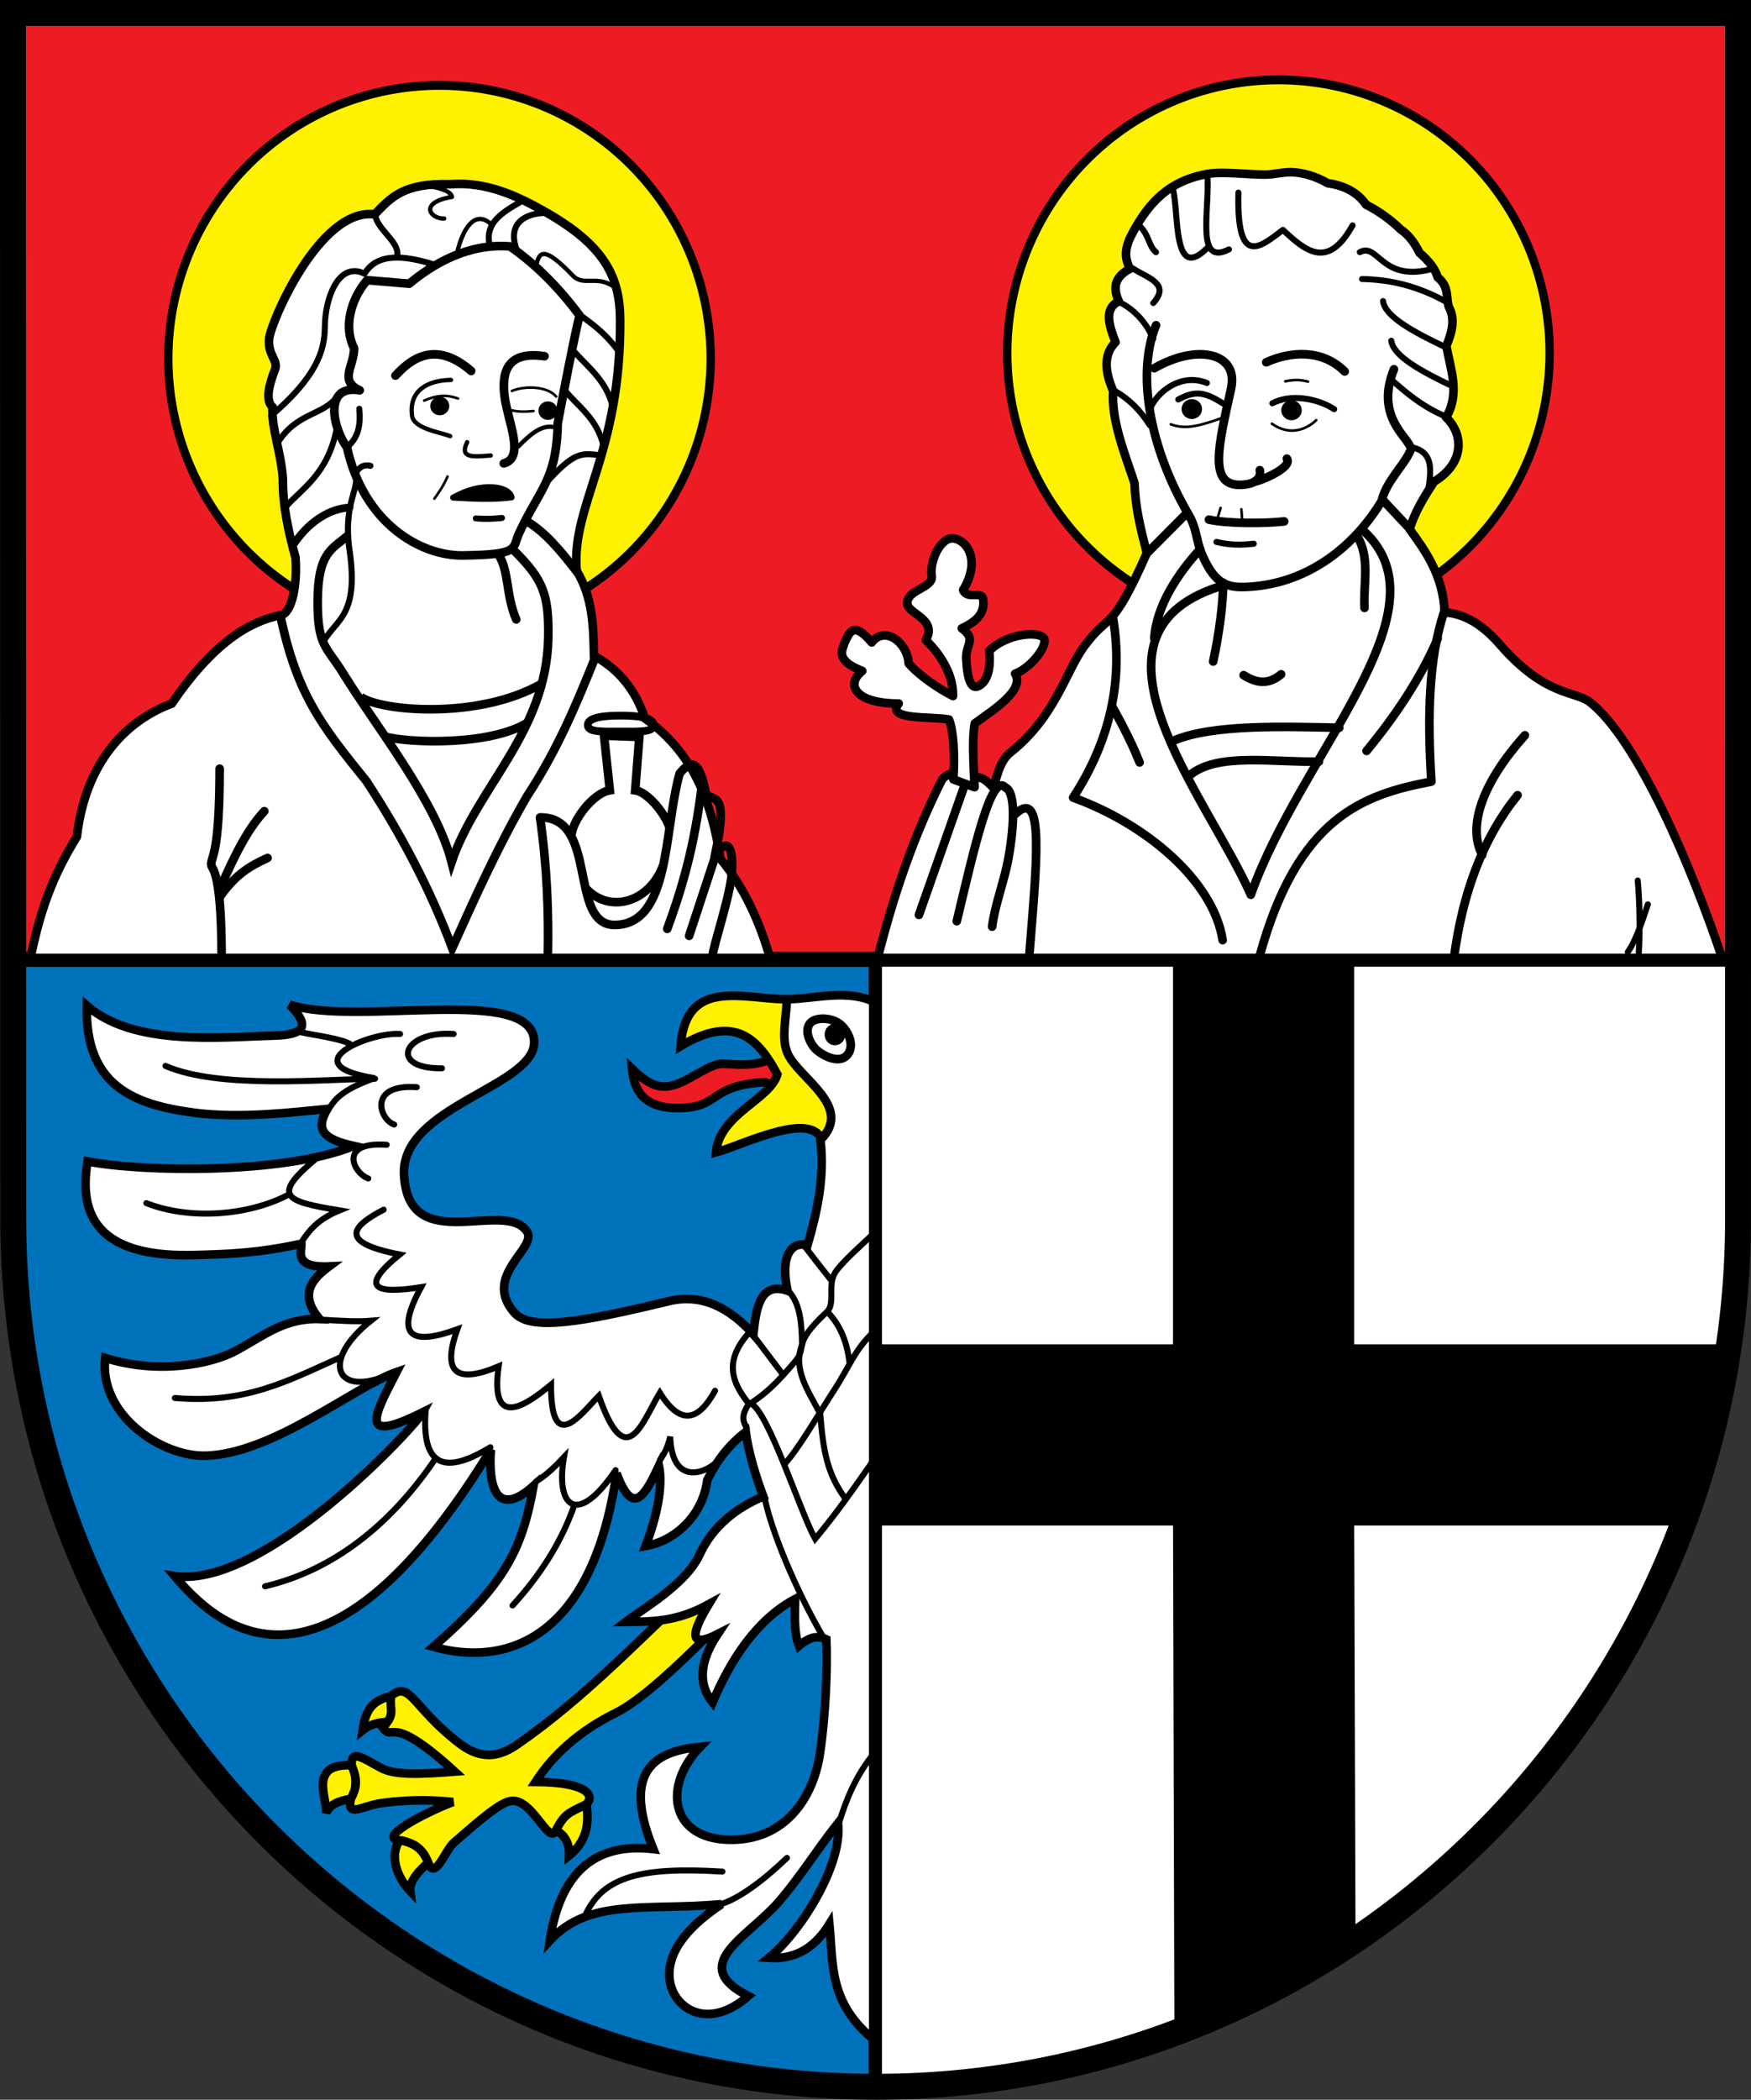 <?xml version="1.0" encoding="UTF-8" standalone="no"?>
<!-- Created with Inkscape (http://www.inkscape.org/) -->
<svg
   xmlns:dc="http://purl.org/dc/elements/1.1/"
   xmlns:cc="http://creativecommons.org/ns#"
   xmlns:rdf="http://www.w3.org/1999/02/22-rdf-syntax-ns#"
   xmlns:svg="http://www.w3.org/2000/svg"
   xmlns="http://www.w3.org/2000/svg"
   xmlns:sodipodi="http://sodipodi.sourceforge.net/DTD/sodipodi-0.dtd"
   xmlns:inkscape="http://www.inkscape.org/namespaces/inkscape"
   width="719.261"
   height="862.133"
   id="svg2"
   sodipodi:version="0.32"
   inkscape:version="0.46"
   sodipodi:docname="Wappen Bödefeld.svg"
   inkscape:output_extension="org.inkscape.output.svg.inkscape"
   version="1.0"
   style="display:inline">
  <rect width="100%" height="100%" fill="#333333" stroke="none"/>
  <defs
     id="defs4">
    <inkscape:perspective
       sodipodi:type="inkscape:persp3d"
       inkscape:vp_x="0 : 526.18109 : 1"
       inkscape:vp_y="0 : 1000 : 0"
       inkscape:vp_z="744.09448 : 526.18109 : 1"
       inkscape:persp3d-origin="372.04724 : 350.78739 : 1"
       id="perspective10" />
    <inkscape:perspective
       id="perspective2447"
       inkscape:persp3d-origin="372.04724 : 350.78739 : 1"
       inkscape:vp_z="744.09448 : 526.18109 : 1"
       inkscape:vp_y="0 : 1000 : 0"
       inkscape:vp_x="0 : 526.18109 : 1"
       sodipodi:type="inkscape:persp3d" />
    <inkscape:perspective
       id="perspective4411"
       inkscape:persp3d-origin="372.04724 : 350.78739 : 1"
       inkscape:vp_z="744.09448 : 526.18109 : 1"
       inkscape:vp_y="0 : 1000 : 0"
       inkscape:vp_x="0 : 526.18109 : 1"
       sodipodi:type="inkscape:persp3d" />
    <inkscape:perspective
       sodipodi:type="inkscape:persp3d"
       inkscape:vp_x="0 : 526.18109 : 1"
       inkscape:vp_y="0 : 1000 : 0"
       inkscape:vp_z="744.09448 : 526.18109 : 1"
       inkscape:persp3d-origin="372.04724 : 350.78739 : 1"
       id="perspective2393" />
    <inkscape:perspective
       sodipodi:type="inkscape:persp3d"
       inkscape:vp_x="0 : 526.18109 : 1"
       inkscape:vp_y="0 : 1000 : 0"
       inkscape:vp_z="744.09448 : 526.18109 : 1"
       inkscape:persp3d-origin="372.04724 : 350.78739 : 1"
       id="perspective2468" />
    <clipPath
       id="id0">
      <rect
         id="rect9"
         height="225.129"
         width="179.897"
         y="0"
         x="0" />
    </clipPath>
    <style
       id="style6"
       type="text/css">
   
    .str0 {stroke:#1F1A17;stroke-width:0.076;stroke-linecap:round;stroke-linejoin:round}
    .str7 {stroke:#0A0B0C;stroke-linecap:round;stroke-linejoin:round}
    .str6 {stroke:#1F1A17;stroke-linecap:round}
    .str5 {stroke:#1F1A17;stroke-linecap:round;stroke-linejoin:round}
    .str4 {stroke:#1F1A17;stroke-linecap:round;stroke-linejoin:round}
    .str2 {stroke:#1F1A17;stroke-width:2;stroke-linejoin:round}
    .str1 {stroke:#0A0B0C;stroke-width:2.5;stroke-linecap:round;stroke-linejoin:round}
    .str3 {stroke:#1F1A17;stroke-width:2.5}
    .fil3 {fill:none}
    .fil1 {fill:#00923F}
    .fil5 {fill:#1F1A17}
    .fil2 {fill:white}
    .fil4 {fill:blue}
    .fil0 {fill:#FFCC00}
   
  </style>
    <inkscape:perspective
       id="perspective48"
       inkscape:persp3d-origin="372.04724 : 350.78739 : 1"
       inkscape:vp_z="744.09448 : 526.18109 : 1"
       inkscape:vp_y="0 : 1000 : 0"
       inkscape:vp_x="0 : 526.18109 : 1"
       sodipodi:type="inkscape:persp3d" />
    <inkscape:perspective
       id="perspective2483"
       inkscape:persp3d-origin="372.04724 : 350.78739 : 1"
       inkscape:vp_z="744.09448 : 526.18109 : 1"
       inkscape:vp_y="0 : 1000 : 0"
       inkscape:vp_x="0 : 526.18109 : 1"
       sodipodi:type="inkscape:persp3d" />
    <inkscape:perspective
       id="perspective2502"
       inkscape:persp3d-origin="372.04724 : 350.78739 : 1"
       inkscape:vp_z="744.09448 : 526.18109 : 1"
       inkscape:vp_y="0 : 1000 : 0"
       inkscape:vp_x="0 : 526.18109 : 1"
       sodipodi:type="inkscape:persp3d" />
    <inkscape:perspective
       id="perspective2480"
       inkscape:persp3d-origin="372.04724 : 350.78739 : 1"
       inkscape:vp_z="744.09448 : 526.18109 : 1"
       inkscape:vp_y="0 : 1000 : 0"
       inkscape:vp_x="0 : 526.18109 : 1"
       sodipodi:type="inkscape:persp3d" />
    <inkscape:perspective
       id="perspective3328"
       inkscape:persp3d-origin="372.04724 : 350.78739 : 1"
       inkscape:vp_z="744.09448 : 526.18109 : 1"
       inkscape:vp_y="0 : 1000 : 0"
       inkscape:vp_x="0 : 526.18109 : 1"
       sodipodi:type="inkscape:persp3d" />
    <inkscape:perspective
       id="perspective2531"
       inkscape:persp3d-origin="372.04724 : 350.78739 : 1"
       inkscape:vp_z="744.09448 : 526.18109 : 1"
       inkscape:vp_y="0 : 1000 : 0"
       inkscape:vp_x="0 : 526.18109 : 1"
       sodipodi:type="inkscape:persp3d" />
    <style
       id="style15"
       type="text/css">
  .Rand2 { stroke: #202020; stroke-width:30; }
  .Rand4 { stroke: #202020; stroke-width:60; }
  .Rand6 { stroke: #202020; stroke-width:90; }
  .Gold4 { stroke: #ffef00; stroke-width:60; }
  .Schwarz { fill: #000000; }
  .Blau { fill: #0000ff; }
  .Gold { fill: #ffef00; }
  .Silber { fill: #ffffff; }
  </style>
    <clipPath
       id="clippath">
      <path
         id="path13"
         d="M 360,4140 C 360,5929.403 1810.597,7380 3600,7380 C 5389.403,7380 6840,5929.403 6840,4140 L 6840,270 L 360,270 L 360,4140 z" />
    </clipPath>
    <clipPath
       id="krone">
      <path
         d="M 3600,720 C 3585,795 3570,870 3540,930 C 3510,990 3465,1035 3405,1065 C 3345,1095 3270,1110 3270,1132 C 3270,1155 3345,1185 3398,1238 C 3450,1290 3480,1365 3495,1508 C 3510,1650 3510,1860 3510,2018 C 3510,2175 3510,2280 3495,2348 C 3480,2415 3450,2445 3278,2460 C 3105,2475 2790,2475 2618,2475 C 2445,2475 2415,2475 2385,2460 C 2355,2445 2325,2415 2272,2348 C 2220,2280 2145,2175 2100,2108 C 2055,2040 2040,2010 2062,1950 C 2085,1890 2145,1800 2175,1748 C 2205,1695 2205,1680 2198,1680 C 2190,1680 2175,1695 2130,1725 C 2085,1755 2010,1800 1950,1822 C 1890,1845 1845,1845 1792,1822 C 1740,1800 1680,1755 1628,1732 C 1575,1710 1530,1710 1538,1732 C 1545,1755 1605,1800 1702,1882 C 1800,1965 1935,2085 2055,2235 C 2175,2385 2280,2565 2370,2730 C 2460,2895 2535,3045 2572,3135 C 2610,3225 2610,3255 2625,3270 C 2640,3285 2670,3285 2782,3270 C 2895,3255 3090,3225 3240,3210 C 3390,3195 3495,3195 3600,3195 C 3705,3195 3810,3195 3960,3210 C 4110,3225 4305,3255 4418,3270 C 4530,3285 4560,3285 4575,3270 C 4590,3255 4590,3225 4628,3135 C 4665,3045 4740,2895 4830,2730 C 4920,2565 5025,2385 5145,2235 C 5265,2085 5400,1965 5498,1882 C 5595,1800 5655,1755 5662,1732 C 5670,1710 5625,1710 5572,1732 C 5520,1755 5460,1800 5408,1822 C 5355,1845 5310,1845 5250,1822 C 5190,1800 5115,1755 5070,1725 C 5025,1695 5010,1680 5002,1680 C 4995,1680 4995,1695 5025,1748 C 5055,1800 5115,1890 5138,1950 C 5160,2010 5145,2040 5100,2108 C 5055,2175 4980,2280 4928,2348 C 4875,2415 4845,2445 4815,2460 C 4785,2475 4755,2475 4582,2475 C 4410,2475 4095,2475 3922,2460 C 3750,2445 3720,2415 3705,2348 C 3690,2280 3690,2175 3690,2018 C 3690,1860 3690,1650 3705,1508 C 3720,1365 3750,1290 3802,1238 C 3855,1185 3930,1155 3930,1132 C 3930,1110 3855,1095 3795,1065 C 3735,1035 3690,990 3660,930 C 3630,870 3615,795 3600,720 z"
         id="krone1c-1" />
    </clipPath>
    <inkscape:perspective
       id="perspective99"
       inkscape:persp3d-origin="219 : 160 : 1"
       inkscape:vp_z="438 : 240 : 1"
       inkscape:vp_y="0 : 1000 : 0"
       inkscape:vp_x="0 : 240 : 1"
       sodipodi:type="inkscape:persp3d" />
    <style
       id="style3521"
       type="text/css">
  .Rand2 { stroke: #202020; stroke-width:30; }
  .Rand4 { stroke: #202020; stroke-width:60; }
  .Rand6 { stroke: #202020; stroke-width:90; }
  .Gold4 { stroke: #ffef00; stroke-width:60; }
  .Schwarz { fill: #000000; }
  .Blau { fill: #0000ff; }
  .Gold { fill: #ffef00; }
  .Silber { fill: #ffffff; }
  </style>
    <clipPath
       id="clipPath3517">
      <path
         id="path3519"
         d="M 360,4140 C 360,5929.403 1810.597,7380 3600,7380 C 5389.403,7380 6840,5929.403 6840,4140 L 6840,270 L 360,270 L 360,4140 z" />
    </clipPath>
    <clipPath
       id="clipPath3513">
      <path
         d="M 3600,720 C 3585,795 3570,870 3540,930 C 3510,990 3465,1035 3405,1065 C 3345,1095 3270,1110 3270,1132 C 3270,1155 3345,1185 3398,1238 C 3450,1290 3480,1365 3495,1508 C 3510,1650 3510,1860 3510,2018 C 3510,2175 3510,2280 3495,2348 C 3480,2415 3450,2445 3278,2460 C 3105,2475 2790,2475 2618,2475 C 2445,2475 2415,2475 2385,2460 C 2355,2445 2325,2415 2272,2348 C 2220,2280 2145,2175 2100,2108 C 2055,2040 2040,2010 2062,1950 C 2085,1890 2145,1800 2175,1748 C 2205,1695 2205,1680 2198,1680 C 2190,1680 2175,1695 2130,1725 C 2085,1755 2010,1800 1950,1822 C 1890,1845 1845,1845 1792,1822 C 1740,1800 1680,1755 1628,1732 C 1575,1710 1530,1710 1538,1732 C 1545,1755 1605,1800 1702,1882 C 1800,1965 1935,2085 2055,2235 C 2175,2385 2280,2565 2370,2730 C 2460,2895 2535,3045 2572,3135 C 2610,3225 2610,3255 2625,3270 C 2640,3285 2670,3285 2782,3270 C 2895,3255 3090,3225 3240,3210 C 3390,3195 3495,3195 3600,3195 C 3705,3195 3810,3195 3960,3210 C 4110,3225 4305,3255 4418,3270 C 4530,3285 4560,3285 4575,3270 C 4590,3255 4590,3225 4628,3135 C 4665,3045 4740,2895 4830,2730 C 4920,2565 5025,2385 5145,2235 C 5265,2085 5400,1965 5498,1882 C 5595,1800 5655,1755 5662,1732 C 5670,1710 5625,1710 5572,1732 C 5520,1755 5460,1800 5408,1822 C 5355,1845 5310,1845 5250,1822 C 5190,1800 5115,1755 5070,1725 C 5025,1695 5010,1680 5002,1680 C 4995,1680 4995,1695 5025,1748 C 5055,1800 5115,1890 5138,1950 C 5160,2010 5145,2040 5100,2108 C 5055,2175 4980,2280 4928,2348 C 4875,2415 4845,2445 4815,2460 C 4785,2475 4755,2475 4582,2475 C 4410,2475 4095,2475 3922,2460 C 3750,2445 3720,2415 3705,2348 C 3690,2280 3690,2175 3690,2018 C 3690,1860 3690,1650 3705,1508 C 3720,1365 3750,1290 3802,1238 C 3855,1185 3930,1155 3930,1132 C 3930,1110 3855,1095 3795,1065 C 3735,1035 3690,990 3660,930 C 3630,870 3615,795 3600,720 z"
         id="path3515" />
    </clipPath>
    <inkscape:perspective
       id="perspective3511"
       inkscape:persp3d-origin="219 : 160 : 1"
       inkscape:vp_z="438 : 240 : 1"
       inkscape:vp_y="0 : 1000 : 0"
       inkscape:vp_x="0 : 240 : 1"
       sodipodi:type="inkscape:persp3d" />
    <inkscape:perspective
       id="perspective2748"
       inkscape:persp3d-origin="372.04724 : 350.78739 : 1"
       inkscape:vp_z="744.09448 : 526.18109 : 1"
       inkscape:vp_y="0 : 1000 : 0"
       inkscape:vp_x="0 : 526.18109 : 1"
       sodipodi:type="inkscape:persp3d" />
  </defs>
  <sodipodi:namedview
     id="base"
     pagecolor="#ffffff"
     bordercolor="#666666"
     borderopacity="1.0"
     inkscape:pageopacity="0.0"
     inkscape:pageshadow="2"
     inkscape:zoom="0.43635346"
     inkscape:cx="730.88251"
     inkscape:cy="791.64829"
     inkscape:document-units="px"
     inkscape:current-layer="g3342"
     showgrid="true"
     inkscape:window-width="1400"
     inkscape:window-height="1001"
     inkscape:window-x="0"
     inkscape:window-y="22"
     inkscape:snap-global="true"
     showguides="true"
     inkscape:guide-bbox="true"
     objecttolerance="20"
     gridtolerance="20"
     guidetolerance="20"
     inkscape:snap-intersection-grid-guide="false"
     inkscape:snap-center="true" />
  <g
     inkscape:groupmode="layer"
     id="layer3"
     inkscape:label="Ebene 1"
     style="display:inline"
     transform="translate(-62.246,-97.284)">
    <path
       id="path3364"
       style="fill:#ff0000;fill-opacity:1;fill-rule:nonzero;stroke:none;stroke-width:10.63;stroke-linecap:square;stroke-linejoin:miter;stroke-miterlimit:4;stroke-dasharray:none;stroke-opacity:1;display:inline"
       d=""
       sodipodi:nodetypes="cc" />
    <path
       style="fill:none;fill-rule:evenodd;stroke:#000000;stroke-width:3.543;stroke-linecap:round;stroke-linejoin:round;stroke-miterlimit:4;stroke-dasharray:none;stroke-opacity:1;display:inline"
       id="path3329"
       sodipodi:nodetypes="cc"
       d="" />
    <path
       style="fill:none;fill-rule:evenodd;stroke:#ff0000;stroke-width:1.772;stroke-linecap:round;stroke-linejoin:round;stroke-miterlimit:4;stroke-dasharray:none;stroke-opacity:1;display:inline"
       id="path3430"
       sodipodi:nodetypes="cc"
       d="" />
    <path
       style="fill:none;fill-rule:evenodd;stroke:#00ff00;stroke-width:3.543;stroke-linecap:round;stroke-linejoin:round;stroke-miterlimit:4;stroke-dasharray:none;stroke-opacity:1;display:inline"
       id="path3460"
       sodipodi:nodetypes="cz"
       d="" />
    <path
       style="fill:none;fill-rule:evenodd;stroke:#00ff00;stroke-width:3.543;stroke-linecap:round;stroke-linejoin:round;stroke-miterlimit:4;stroke-dasharray:none;stroke-opacity:1;display:inline"
       id="path3497"
       sodipodi:nodetypes="cc"
       d="" />
    <path
       style="fill:none;fill-rule:evenodd;stroke:#00ff00;stroke-width:3.543;stroke-linecap:round;stroke-linejoin:round;stroke-miterlimit:4;stroke-dasharray:none;stroke-opacity:1;display:inline"
       id="path3499"
       sodipodi:nodetypes="cc"
       d="" />
    <path
       style="fill:none;fill-rule:evenodd;stroke:#00ff00;stroke-width:3.543;stroke-linecap:round;stroke-linejoin:round;stroke-miterlimit:4;stroke-dasharray:none;stroke-opacity:1;display:inline"
       id="path3501"
       sodipodi:nodetypes="cc"
       d="" />
    <path
       style="fill:none;fill-rule:evenodd;stroke:#00ff00;stroke-width:3.543;stroke-linecap:round;stroke-linejoin:round;stroke-miterlimit:4;stroke-dasharray:none;stroke-opacity:1;display:inline"
       id="path3503"
       sodipodi:nodetypes="cc"
       d="" />
    <path
       style="fill:none;fill-rule:evenodd;stroke:#00ff00;stroke-width:3.543;stroke-linecap:round;stroke-linejoin:round;stroke-miterlimit:4;stroke-dasharray:none;stroke-opacity:1;display:inline"
       id="path3505"
       sodipodi:nodetypes="cc"
       d="" />
    <path
       style="fill:none;fill-rule:evenodd;stroke:#00ff00;stroke-width:3.543;stroke-linecap:round;stroke-linejoin:round;stroke-miterlimit:4;stroke-dasharray:none;stroke-opacity:1;display:inline"
       id="path3507"
       sodipodi:nodetypes="cc"
       d="" />
    <path
       style="fill:none;fill-rule:evenodd;stroke:#00ff00;stroke-width:3.543;stroke-linecap:round;stroke-linejoin:round;stroke-miterlimit:4;stroke-dasharray:none;stroke-opacity:1;display:inline"
       id="path3509"
       sodipodi:nodetypes="cc"
       d="" />
    <path
       style="fill:none;fill-rule:evenodd;stroke:#00ff00;stroke-width:3.543;stroke-linecap:round;stroke-linejoin:round;stroke-miterlimit:4;stroke-dasharray:none;stroke-opacity:1;display:inline"
       id="path3511"
       sodipodi:nodetypes="cc"
       d="" />
    <path
       style="fill:none;fill-rule:evenodd;stroke:#00ff00;stroke-width:3.543;stroke-linecap:round;stroke-linejoin:round;stroke-miterlimit:4;stroke-dasharray:none;stroke-opacity:1;display:inline"
       id="path3513"
       sodipodi:nodetypes="cc"
       d="" />
    <path
       style="fill:none;fill-rule:evenodd;stroke:#00ff00;stroke-width:3.543;stroke-linecap:round;stroke-linejoin:round;stroke-miterlimit:4;stroke-dasharray:none;stroke-opacity:1;display:inline"
       id="path3516"
       sodipodi:nodetypes="cc"
       d="" />
    <path
       style="fill:none;fill-rule:evenodd;stroke:#00ff00;stroke-width:3.543;stroke-linecap:round;stroke-linejoin:round;stroke-miterlimit:4;stroke-dasharray:none;stroke-opacity:1;display:inline"
       id="path3518"
       sodipodi:nodetypes="cc"
       d="" />
    <path
       style="fill:none;fill-rule:evenodd;stroke:#00ff00;stroke-width:3.543;stroke-linecap:round;stroke-linejoin:round;stroke-miterlimit:4;stroke-dasharray:none;stroke-opacity:1;display:inline"
       id="path3520"
       sodipodi:nodetypes="cc"
       d="" />
    <path
       style="fill:none;fill-rule:evenodd;stroke:#00ff00;stroke-width:3.543;stroke-linecap:round;stroke-linejoin:round;stroke-miterlimit:4;stroke-dasharray:none;stroke-opacity:1;display:inline"
       id="path3522"
       sodipodi:nodetypes="cc"
       d="" />
    <path
       style="fill:none;fill-rule:evenodd;stroke:#00ff00;stroke-width:3.543;stroke-linecap:round;stroke-linejoin:round;stroke-miterlimit:4;stroke-dasharray:none;stroke-opacity:1;display:inline"
       id="path3524"
       sodipodi:nodetypes="cc"
       d="" />
    <path
       style="fill:none;fill-rule:evenodd;stroke:#00ff00;stroke-width:3.543;stroke-linecap:round;stroke-linejoin:round;stroke-miterlimit:4;stroke-dasharray:none;stroke-opacity:1;display:inline"
       id="path3526"
       sodipodi:nodetypes="cc"
       d="" />
    <path
       style="fill:none;fill-rule:evenodd;stroke:#00ff00;stroke-width:3.543;stroke-linecap:round;stroke-linejoin:round;stroke-miterlimit:4;stroke-dasharray:none;stroke-opacity:1;display:inline"
       id="path3528"
       sodipodi:nodetypes="cc"
       d="" />
    <path
       style="fill:none;fill-rule:evenodd;stroke:#000000;stroke-width:2.48;stroke-linecap:round;stroke-linejoin:round;stroke-miterlimit:4;stroke-dasharray:none;stroke-opacity:1;display:inline"
       id="path3477"
       sodipodi:nodetypes="cc" />
    <g
       id="g3408">
      <g
         id="g3342">
        <rect
           y="101.804"
           x="67.515"
           height="388.946"
           width="708.758"
           id="rect3429"
           style="opacity:1;fill:#ed1c24;fill-opacity:1;fill-rule:nonzero;stroke:#000000;stroke-width:5.315;stroke-linecap:round;stroke-linejoin:miter;stroke-miterlimit:4;stroke-dasharray:none;stroke-opacity:1;display:inline" />
        <path
           sodipodi:type="arc"
           style="opacity:1;fill:#fff200;fill-opacity:1;fill-rule:nonzero;stroke:#000000;stroke-width:3.387;stroke-linecap:round;stroke-linejoin:miter;stroke-miterlimit:4;stroke-dasharray:none;stroke-opacity:1;display:inline"
           id="path3419"
           sodipodi:cx="216.70502"
           sodipodi:cy="208.11554"
           sodipodi:rx="109.85741"
           sodipodi:ry="103.83782"
           d="M 326.562,208.116 A 109.857,103.838 0 1 1 106.848,208.116 A 109.857,103.838 0 1 1 326.562,208.116 z"
           transform="matrix(1.014,0,0,1.08,367.657,17.454)" />
        <path
           style="fill:#ffffff;fill-rule:evenodd;stroke:#000000;stroke-width:3.543;stroke-linecap:round;stroke-linejoin:round;stroke-miterlimit:4;stroke-dasharray:none;stroke-opacity:1"
           d="M 422.552,491.568 C 429.256,464.671 437.9,439.714 449.206,417.42 C 452.076,413.732 458.371,413.416 458.772,418.726 C 464.13,414.001 467.113,417.584 470.238,420.672 C 471.867,416.303 472.689,409.91 477.368,406.187 C 495.922,391.427 500.013,372.839 507.737,362.461 C 518.286,348.286 518.643,357.694 533.334,324.37 C 530.878,314.838 528.507,305.307 528.305,295.776 C 524.63,284.377 518.645,270.317 519.49,257.788 C 516.888,251.705 514.638,243.591 520.465,237.775 C 517.774,230.886 515.595,223.996 521.82,220.992 C 519.557,215.929 519.571,211.22 526.475,207.585 C 523.678,202.605 524.521,198.271 527.608,192.644 C 534.327,180.398 542.274,171.59 558.231,168.699 C 564.366,167.587 574.335,168.982 581.95,168.976 C 585.936,168.974 589.426,167.707 593.866,168.044 C 597.201,168.298 602.06,169.292 607.66,172.51 C 614.324,173.414 619.988,176.286 623.359,181.307 C 628.645,184.001 633.46,187.456 637.56,191.462 C 640.805,193.627 643.36,197.009 645.299,201.028 C 648.944,204.251 651.694,207.393 652.832,211.172 C 657.751,215.103 656.068,219.698 657.446,223.435 C 659.98,228.046 658.846,233.525 656.357,239.302 C 658.127,249.088 662.082,258.873 656.256,268.659 C 663.119,275.063 664.448,287.074 651.301,295.077 C 647.224,301.336 643.484,307.359 641.274,314.551 C 647.412,323.041 655.131,333.434 655.637,348.682 C 665.213,349.434 672.396,355.11 678.338,361.922 C 697.236,383.583 709.237,380.775 715.454,385.679 C 734.801,400.939 756.889,452.447 769.958,491.568 L 422.552,491.568 z"
           id="path3433"
           sodipodi:nodetypes="ccccssccccccsscscccccccccccsscc" />
        <rect
           style="opacity:1;fill:none;fill-opacity:1;fill-rule:nonzero;stroke:#000000;stroke-width:5.315;stroke-linecap:round;stroke-linejoin:round;stroke-miterlimit:4;stroke-dasharray:none;stroke-opacity:1;display:inline"
           id="rect3528"
           width="708.758"
           height="388.946"
           x="67.418"
           y="102.622" />
        <path
           sodipodi:type="arc"
           style="opacity:1;fill:#fff200;fill-opacity:1;fill-rule:nonzero;stroke:#000000;stroke-width:3.387;stroke-linecap:round;stroke-linejoin:miter;stroke-miterlimit:4;stroke-dasharray:none;stroke-opacity:1"
           id="path3417"
           sodipodi:cx="216.70502"
           sodipodi:cy="208.11554"
           sodipodi:rx="109.85741"
           sodipodi:ry="103.83782"
           d="M 326.562,208.116 A 109.857,103.838 0 1 1 106.848,208.116 A 109.857,103.838 0 1 1 326.562,208.116 z"
           transform="matrix(1.014,0,0,1.08,23.035,19.712)" />
        <path
           style="fill:#ffffff;fill-rule:evenodd;stroke:#000000;stroke-width:3.543;stroke-linecap:butt;stroke-linejoin:miter;stroke-miterlimit:4;stroke-dasharray:none;stroke-opacity:1"
           d="M 74.603,491.568 C 79.247,467.796 85.652,454.144 93.811,440.853 C 97.885,406.12 118.032,391.683 132.773,386.184 C 149.932,361.15 164.582,352.421 177.737,349.824 C 182.152,348.953 184.453,337.346 183.606,326.099 C 180.95,316.415 178.374,305.447 178.439,294.123 C 177.796,283.256 173.723,273.35 174.172,264.426 C 171.022,261.47 172.944,254.864 175.186,249.014 C 176.659,245.172 172.232,243.328 172.774,236.527 C 173.315,229.735 193.68,182.371 216.14,185.311 C 223.097,178.064 228.168,172.394 247.224,172.934 C 262.229,171.736 275.169,177.914 287.034,184.745 C 310.249,198.112 316.872,210.668 316.989,228.529 C 317.352,283.974 296.789,304.658 299.143,331.7 C 305.754,342.603 306.019,354.563 306.241,366.53 C 316.197,371.945 323.263,380.38 327.137,392.238 C 346.58,405.98 354.372,425.431 358.169,449.926 C 367.396,460.828 374.54,475.866 378.782,491.568 L 74.603,491.568 z"
           id="path3369"
           sodipodi:nodetypes="cccscccszccsscccccc" />
        <path
           style="fill:none;fill-rule:evenodd;stroke:#000000;stroke-width:1.772;stroke-linecap:round;stroke-linejoin:miter;stroke-miterlimit:4;stroke-dasharray:none;stroke-opacity:1;display:inline"
           d="M 275.116,280.628 C 279.058,276.688 284.082,271.664 289.382,272.615"
           id="path3427"
           sodipodi:nodetypes="cs" />
        <path
           style="fill:#0072bc;fill-opacity:1;fill-rule:nonzero;stroke:#000000;stroke-width:5.315;stroke-linecap:round;stroke-linejoin:round;stroke-miterlimit:4;stroke-opacity:1;display:inline"
           d="M 67.515,491.568 L 421.846,491.568 L 421.846,952.198 C 226.964,952.198 67.515,792.749 67.515,597.626 L 67.515,491.568 z"
           id="rect3526"
           sodipodi:nodetypes="ccccc" />
        <path
           style="fill:#fff200;fill-opacity:1;fill-rule:evenodd;stroke:#000000;stroke-width:3.543;stroke-linecap:butt;stroke-linejoin:miter;stroke-miterlimit:4;stroke-dasharray:none;stroke-opacity:1"
           d="M 230.312,792.418 C 217.67,793.972 212.817,796.142 211.193,807.693 C 214.794,804.758 219.136,804.344 222.069,804.293"
           id="path2591"
           sodipodi:nodetypes="ccc" />
        <path
           style="fill:#fff200;fill-opacity:1;fill-rule:evenodd;stroke:#000000;stroke-width:3.543;stroke-linecap:butt;stroke-linejoin:miter;stroke-miterlimit:4;stroke-dasharray:none;stroke-opacity:1"
           d="M 206.698,822.101 C 202.092,821.956 198.427,822.63 196.544,824.939 C 193.127,829.127 195.994,835.179 196.294,841.688 C 197.494,838.366 201.245,836.673 206.34,835.919"
           id="path3398" />
        <path
           style="fill:#fff200;fill-opacity:1;fill-rule:evenodd;stroke:#000000;stroke-width:3.543;stroke-linecap:butt;stroke-linejoin:miter;stroke-miterlimit:4;stroke-dasharray:none;stroke-opacity:1"
           d="M 228.166,850.86 C 220.808,857.873 225.645,868.534 230.785,873.849 C 230.237,869.145 235.213,864.579 239.822,860.581"
           id="path3375"
           sodipodi:nodetypes="ccc" />
        <path
           style="fill:#fff200;fill-opacity:1;fill-rule:evenodd;stroke:#000000;stroke-width:3.543;stroke-linecap:butt;stroke-linejoin:miter;stroke-miterlimit:4;stroke-dasharray:none;stroke-opacity:1"
           d="M 290.575,848.834 C 294.775,850.88 296.161,854.872 296.04,859.188 C 305.207,851.767 303.682,842.641 303.013,836.852"
           id="path3407"
           sodipodi:nodetypes="ccc" />
        <path
           style="fill:#fff200;fill-opacity:1;fill-rule:evenodd;stroke:#000000;stroke-width:3.543;stroke-linecap:butt;stroke-linejoin:miter;stroke-miterlimit:4;stroke-dasharray:none;stroke-opacity:1"
           d="M 290.575,848.834 C 294.046,842.277 295.257,841.881 303.013,838.175 C 306.634,834.8 304.057,829.025 282.218,828.931 C 289.215,818.065 299.917,808.181 314.73,800.834 C 330.163,793.179 350.631,770.555 367.538,754.941 L 350.788,746.441 C 325.821,769.306 302.998,794.082 274.541,813.689 C 265.803,819.71 258.426,819.056 250.369,812.68 C 231.65,798.148 230.754,787.257 222.872,793.576 C 222.18,799.986 224.821,801.009 219.423,806.608 C 224.277,812.868 221.729,799.774 249.042,824.689 C 235.049,825.775 224.423,826.317 218.642,823.139 C 210.595,818.715 206.377,815.653 206.698,822.101 C 209.19,828.309 208.778,831.215 206.34,835.919 C 204.618,843.654 211.042,838.848 218.387,837.732 C 225.112,836.71 236.178,835.829 248.292,837.188 C 236.885,841.48 215.607,852.581 227.339,853.01 C 233.285,854.43 236.181,856.861 238.333,862.565 C 241.148,869.095 245.145,856.909 248.721,853.815 C 259.902,844.145 268.144,836.818 272.791,836.688 C 281.259,836.456 287.766,855.06 290.575,848.834 z"
           id="path3403"
           sodipodi:nodetypes="cccsccsccccsccscccssc" />
        <path
           style="fill:#ffffff;fill-opacity:1;fill-rule:nonzero;stroke:#000000;stroke-width:5.315;stroke-linecap:round;stroke-linejoin:round;stroke-miterlimit:4;stroke-opacity:1"
           d="M 421.846,491.568 L 776.176,491.568 L 776.176,615.319 C 774.63,741.146 662.918,952.198 421.846,952.198 L 421.846,491.568 z"
           id="rect2754"
           sodipodi:nodetypes="ccccc" />
        <path
           style="fill:#000000;fill-rule:evenodd;stroke:#000000;stroke-width:3.543;stroke-linecap:butt;stroke-linejoin:miter;stroke-miterlimit:4;stroke-dasharray:none;stroke-opacity:1"
           d="M 496.063,450 L 496.063,609.449 L 372.047,609.449 L 372.047,680.315 L 496.063,680.315 L 496.626,890.097 C 522.572,879.06 546.053,867.202 567.492,854.664 L 566.929,680.315 L 704.561,680.315 L 724.278,609.449 L 566.929,609.449 L 566.929,450 L 496.063,450 z"
           id="path2552"
           transform="translate(49.798,41.568)"
           sodipodi:nodetypes="ccccccccccccc" />
        <path
           style="fill:#ed1c24;fill-rule:evenodd;stroke:#000000;stroke-width:3.543;stroke-linecap:butt;stroke-linejoin:miter;stroke-miterlimit:4;stroke-dasharray:none;stroke-opacity:1;fill-opacity:1"
           d="M 326.923,491.426 C 319.52,493.881 312.393,492.439 309.247,492.484 C 302.578,492.578 293.698,501.728 285.529,501.851 C 281.891,501.905 278.143,500.465 272.083,494.599 C 272.913,502.853 276.23,511.537 293.234,510.613 C 308.315,509.801 304.019,501.435 326.621,500.038 C 337.611,504.577 333.825,486.942 326.923,491.426 z"
           id="path3413"
           transform="translate(49.798,41.568)"
           sodipodi:nodetypes="csscscc" />
        <path
           style="fill:#fff200;fill-rule:evenodd;stroke:#000000;stroke-width:3.543;stroke-linecap:butt;stroke-linejoin:miter;stroke-miterlimit:4;stroke-dasharray:none;stroke-opacity:1;display:inline;fill-opacity:1"
           d="M 350.339,524.512 C 346.401,511.151 318.016,525.712 306.528,528.893 C 308.027,513.068 328.697,507.279 331.757,496.865 C 324.061,482.491 314.433,471.773 292.025,485.232 C 294.115,457.01 317.455,465.852 335.836,466.046 L 350.641,495.808 L 355.719,513.778 L 350.339,524.512 z"
           id="path3409"
           sodipodi:nodetypes="cccccccc"
           transform="translate(49.798,41.568)" />
        <path
           style="fill:#ffffff;fill-rule:evenodd;stroke:#000000;stroke-width:3.543;stroke-linecap:butt;stroke-linejoin:miter;stroke-miterlimit:4;stroke-dasharray:none;stroke-opacity:1"
           d="M 48.106,468.662 C 47.32,501.51 67.314,509.263 92.073,512.569 C 111.204,515.124 133.5,512.32 146.918,511.036 C 142.018,519.375 144.763,523.358 157.742,526.256 C 129.393,537.837 71.412,537.021 48.421,532.593 C 43.498,560.929 60.147,571.891 92.192,571.035 C 105.765,570.673 117.969,570.344 136.267,566.394 C 136.421,569.229 132.779,576.414 147.621,575.711 C 141.29,580.453 134.729,586.763 143.724,597.303 C 129.297,596.83 120.712,604.184 109.354,610.327 C 98.97,615.944 77.028,620.066 55.671,613.295 C 52.956,636.674 78.906,653.944 96.953,653.426 C 124.61,652.643 157.716,625.199 175.333,619.072 C 165.598,637.821 159.836,648.669 186.182,635.55 C 183.193,641.282 121.128,708.206 84.169,702.823 C 99.05,720.304 143.092,766.837 214.062,651.002 C 212.891,667.027 216.871,679.02 231.625,665.802 C 226.91,691.704 220.353,705.755 190.469,731.888 C 219.754,740.129 255.684,729.653 265.701,660.622 C 272.44,679.019 277.483,669.526 283.144,657.558 C 284.83,666.304 282.238,678.426 277.643,690.518 C 289.245,688.56 301.024,678.49 302.994,663.403 C 307.279,654.735 312.136,648.864 318.75,643.617 C 319.826,651.633 322.756,661.54 326.002,670.186 C 314.901,674.723 305.077,682.564 299.837,694 C 294.224,706.25 276.21,716.461 269.437,721.667 C 279.823,721.485 289.93,721.933 303.568,714.434 C 296.02,726.908 295.525,732.637 307.279,726.649 C 300.279,737.184 298.718,746.699 305.157,754.713 C 312.55,737.216 323.336,720.588 339.078,712.275 C 339.028,717.258 338.328,725.478 340.644,731.475 C 345.18,727.632 348.384,727.22 351.878,728.825 C 352.39,739.916 351.636,760.037 349.222,775.949 C 346.454,794.192 334.642,811.75 311.615,811.112 C 287.521,810.434 284.784,788.607 300.103,772.953 C 285.2,774.508 266.379,779.667 280.808,814.943 C 257.151,812.203 242.619,824.142 238.294,852.503 C 254.542,834.907 277.881,840.361 308.875,837.566 C 297.545,845.044 285.93,855.922 287.537,868.686 C 288.999,880.293 303.096,889.846 319.813,875.289 C 294.634,862.49 319.587,851.248 332.219,836.723 C 340.881,826.762 348.047,815.178 356.672,804.255 C 358.718,821.494 340.953,849.426 328.293,859.598 C 337.692,860.187 346.259,856.89 353.143,845.742 C 354.737,861.913 352.671,878.25 371.889,893.619 L 372.519,467.566 C 360.89,461.5 347.34,465.892 335.711,466.002 C 335.252,474.761 333.374,482.121 335.919,488.124 C 340.244,498.327 363.396,510.064 349.459,523.739 C 351.252,539.223 348.121,553.3 344.098,567.122 C 338.022,565.155 332.7,570.771 335.929,585.673 C 324.05,581.551 322.922,594.491 321.904,603.604 C 312.194,592.701 300.737,586.697 287.148,589.98 C 251.201,598.666 230.335,602.336 223.65,594.627 C 210.475,579.433 233.294,568.177 228.951,561.465 C 219.982,547.604 180.294,572.252 178.426,538.192 C 176.9,510.103 231.323,502.112 231.868,483.925 C 232.617,459.394 160.096,477.375 131.449,468.277 C 140.232,477.261 137.217,480.607 125.234,480.929 C 102.801,481.53 67.587,485.466 48.106,468.662 z"
           id="path3326"
           transform="translate(49.798,41.568)"
           sodipodi:nodetypes="cscccscccscsccccccccccccscccccccssccccscsccccccsccccssssscsc" />
        <path
           style="fill:none;fill-rule:evenodd;stroke:#000000;stroke-width:2.48;stroke-linecap:round;stroke-linejoin:round;stroke-miterlimit:4;stroke-dasharray:none;stroke-opacity:1"
           d="M 130.236,534.948 C 152.501,544.674 196.565,540.323 216.303,540.211"
           id="path3328"
           sodipodi:nodetypes="cc" />
        <path
           style="fill:none;fill-rule:evenodd;stroke:#000000;stroke-width:2.48;stroke-linecap:round;stroke-linejoin:round;stroke-miterlimit:4;stroke-dasharray:none;stroke-opacity:1;display:inline"
           d="M 122.366,591.289 C 140.198,598.308 164.558,596.508 181.152,587.609"
           id="path3330"
           sodipodi:nodetypes="cc" />
        <path
           style="fill:none;fill-rule:evenodd;stroke:#000000;stroke-width:2.48;stroke-linecap:round;stroke-linejoin:round;stroke-miterlimit:4;stroke-dasharray:none;stroke-opacity:1;display:inline"
           d="M 134.07,671.298 C 163.127,673.768 180.123,664.408 202.293,654.496"
           id="path3333"
           sodipodi:nodetypes="cc" />
        <path
           style="fill:none;fill-rule:evenodd;stroke:#000000;stroke-width:2.48;stroke-linecap:round;stroke-linejoin:round;stroke-miterlimit:4;stroke-dasharray:none;stroke-opacity:1;display:inline"
           d="M 171.1,748.621 C 199.211,742.005 222.783,723.267 241.05,696.323"
           id="path3340"
           sodipodi:nodetypes="cc" />
        <path
           style="fill:none;fill-rule:evenodd;stroke:#000000;stroke-width:2.48;stroke-linecap:round;stroke-linejoin:round;stroke-miterlimit:4;stroke-dasharray:none;stroke-opacity:1;display:inline"
           d="M 272.791,756.488 C 284.162,744.019 292.792,730.659 298.227,715.126"
           id="path3342"
           sodipodi:nodetypes="cc" />
        <path
           style="fill:none;fill-rule:evenodd;stroke:#000000;stroke-width:2.48;stroke-linecap:round;stroke-linejoin:miter;stroke-miterlimit:4;stroke-dasharray:none;stroke-opacity:1;display:inline"
           d="M 219.835,593.975 C 206.502,600.924 201.196,607.451 226.434,612.37 C 209.379,626.266 216.578,628.728 235.231,625.79 C 223.82,646.799 231.924,649.638 250.119,643.082 C 243.737,660.699 249.402,665.756 267.067,658.301 C 263.196,685.617 279.614,673.225 288.603,665.792 C 288.481,695.461 301.222,677.49 308.222,670.418 C 319.444,702.603 325.968,681.351 333.288,669.143 C 341.97,683.124 349.34,680.374 355.98,668.31"
           id="path3345"
           sodipodi:nodetypes="ccccccccc" />
        <path
           style="fill:none;fill-rule:evenodd;stroke:#000000;stroke-width:2.48;stroke-linecap:round;stroke-linejoin:miter;stroke-miterlimit:4;stroke-dasharray:none;stroke-opacity:1;display:inline"
           d="M 192.973,572.294 C 173.238,588.515 179.14,590.521 201.744,594.271 C 194.41,597.276 190.085,600.908 185.984,607.488"
           id="path3350"
           sodipodi:nodetypes="ccc" />
        <path
           style="fill:none;fill-rule:evenodd;stroke:#000000;stroke-width:2.48;stroke-linecap:round;stroke-linejoin:miter;stroke-miterlimit:4;stroke-dasharray:none;stroke-opacity:1;display:inline"
           d="M 193.165,639.064 C 201.503,639.59 209.023,640.047 214.569,639.587 C 194.485,655.544 199.658,670.273 219.945,662.554"
           id="path3352"
           sodipodi:nodetypes="ccc" />
        <path
           style="fill:none;fill-rule:evenodd;stroke:#000000;stroke-width:2.48;stroke-linecap:round;stroke-linejoin:miter;stroke-miterlimit:4;stroke-dasharray:none;stroke-opacity:1;display:inline"
           d="M 237.103,676.287 C 234.837,704.694 250.224,699.637 263.691,691.527"
           id="path3354"
           sodipodi:nodetypes="cc" />
        <path
           style="fill:none;fill-rule:evenodd;stroke:#000000;stroke-width:2.48;stroke-linecap:round;stroke-linejoin:miter;stroke-miterlimit:4;stroke-dasharray:none;stroke-opacity:1;display:inline"
           d="M 282.384,705.643 C 287.337,702.409 290.39,699.309 293.902,695.595 C 290.372,715.89 299.165,724.506 315.112,700.928"
           id="path3356"
           sodipodi:nodetypes="ccc" />
        <path
           style="fill:none;fill-rule:evenodd;stroke:#000000;stroke-width:2.48;stroke-linecap:round;stroke-linejoin:miter;stroke-miterlimit:4;stroke-dasharray:none;stroke-opacity:1;display:inline"
           d="M 333.325,696.855 C 335.153,693.95 336.363,692.077 337.552,687.191 C 338.244,708.062 352.984,702.288 357.994,696.17"
           id="path3358"
           sodipodi:nodetypes="ccc" />
        <path
           style="fill:none;fill-rule:evenodd;stroke:#000000;stroke-width:2.48;stroke-linecap:round;stroke-linejoin:miter;stroke-miterlimit:4;stroke-dasharray:none;stroke-opacity:1;display:inline"
           d="M 233.446,543.685 C 213.417,542.231 217.959,556.847 224.157,559.018"
           id="path3360"
           sodipodi:nodetypes="cc" />
        <path
           style="fill:none;fill-rule:evenodd;stroke:#000000;stroke-width:2.48;stroke-linecap:round;stroke-linejoin:miter;stroke-miterlimit:4;stroke-dasharray:none;stroke-opacity:1;display:inline"
           d="M 221.074,567.332 C 201.045,565.877 207.337,578.993 213.535,581.164"
           id="path3362"
           sodipodi:nodetypes="cc" />
        <path
           style="fill:none;fill-rule:evenodd;stroke:#000000;stroke-width:2.48;stroke-linecap:round;stroke-linejoin:miter;stroke-miterlimit:4;stroke-dasharray:none;stroke-opacity:1;display:inline"
           d="M 248.573,521.833 C 227.544,520.379 221.837,536.244 243.784,535.916"
           id="path3366"
           sodipodi:nodetypes="cc" />
        <path
           style="fill:none;fill-rule:evenodd;stroke:#000000;stroke-width:2.48;stroke-linecap:round;stroke-linejoin:miter;stroke-miterlimit:4;stroke-dasharray:none;stroke-opacity:1;display:inline"
           d="M 226.574,521.833 C 214.129,520.93 181.919,534.424 216.144,539.971 C 205.083,543.832 200.841,547.377 198.285,551.165"
           id="path3368"
           sodipodi:nodetypes="ccc" />
        <path
           style="fill:none;fill-rule:evenodd;stroke:#000000;stroke-width:2.48;stroke-linecap:round;stroke-linejoin:round;stroke-miterlimit:4;stroke-dasharray:none;stroke-opacity:1;display:inline"
           d="M 185.009,520.784 C 186.525,521.761 200.59,523.159 205.828,525.797"
           id="path3373"
           sodipodi:nodetypes="cc" />
        <path
           style="fill:none;fill-rule:evenodd;stroke:#000000;stroke-width:2.48;stroke-linecap:round;stroke-linejoin:round;stroke-miterlimit:4;stroke-dasharray:none;stroke-opacity:1;display:inline"
           d="M 302.571,883.868 C 309.943,867.4 326.322,863.789 359.007,865.756"
           id="path3377"
           sodipodi:nodetypes="cc" />
        <path
           style="fill:none;fill-rule:evenodd;stroke:#000000;stroke-width:2.48;stroke-linecap:round;stroke-linejoin:round;stroke-miterlimit:4;stroke-dasharray:none;stroke-opacity:1;display:inline"
           d="M 358.819,878.986 C 366.191,876.517 375.82,869.407 385.506,860.124"
           id="path3379"
           sodipodi:nodetypes="cc" />
        <path
           style="fill:none;fill-rule:evenodd;stroke:#000000;stroke-width:2.48;stroke-linecap:round;stroke-linejoin:round;stroke-miterlimit:4;stroke-dasharray:none;stroke-opacity:1;display:inline"
           d="M 406.943,845.62 C 409.565,837.151 413.444,826.54 421.63,816.758"
           id="path3381"
           sodipodi:nodetypes="cc" />
        <path
           style="fill:none;fill-rule:evenodd;stroke:#000000;stroke-width:2.48;stroke-linecap:round;stroke-linejoin:round;stroke-miterlimit:4;stroke-dasharray:none;stroke-opacity:1;display:inline"
           d="M 376.194,711.624 C 378.816,725.154 388.695,749.293 400.131,769.009"
           id="path3383"
           sodipodi:nodetypes="cc" />
        <path
           style="fill:none;fill-rule:evenodd;stroke:#000000;stroke-width:2.48;stroke-linecap:round;stroke-linejoin:round;stroke-miterlimit:4;stroke-dasharray:none;stroke-opacity:1;display:inline"
           d="M 370.319,644.001 C 360.627,654.785 361.399,663.253 369.854,673.65 C 367.113,677.906 366.941,680.216 369.007,683.637"
           id="path3385"
           sodipodi:nodetypes="ccc" />
        <path
           style="fill:none;fill-rule:evenodd;stroke:#000000;stroke-width:2.48;stroke-linecap:round;stroke-linejoin:miter;stroke-miterlimit:4;stroke-dasharray:none;stroke-opacity:1;display:inline"
           d="M 370.569,673.5 C 377.745,676.362 391.018,718.344 397.091,729.158 C 406.417,717.848 412.271,709.397 420.505,697.637"
           id="path3387"
           sodipodi:nodetypes="ccc" />
        <path
           style="fill:none;fill-rule:evenodd;stroke:#000000;stroke-width:2.48;stroke-linecap:round;stroke-linejoin:round;stroke-miterlimit:4;stroke-dasharray:none;stroke-opacity:1;display:inline"
           d="M 384.569,698.374 C 390.421,691.957 398.016,678.631 404.878,668.083 C 411.386,658.081 413.117,651.802 421.005,644.263"
           id="path3389"
           sodipodi:nodetypes="csc" />
        <path
           style="fill:none;fill-rule:evenodd;stroke:#000000;stroke-width:2.48;stroke-linecap:round;stroke-linejoin:round;stroke-miterlimit:4;stroke-dasharray:none;stroke-opacity:1;display:inline"
           d="M 370.569,673.5 C 377.655,668.866 382.034,664.296 388.617,656.585 C 394.519,649.672 386.885,649.945 401.878,635.96 C 405.53,632.553 402.079,624.991 405.227,619.92 C 407.899,615.616 416.918,607.773 421.505,603.39"
           id="path3391"
           sodipodi:nodetypes="csssc" />
        <path
           style="fill:none;fill-rule:evenodd;stroke:#000000;stroke-width:2.48;stroke-linecap:round;stroke-linejoin:miter;stroke-miterlimit:4;stroke-dasharray:none;stroke-opacity:1;display:inline"
           d="M 386.319,627.58 C 391.045,632.781 391.567,640.985 391.705,649.465 C 387.742,659.527 394.444,668.728 399.176,677.792 C 400.376,692.937 402.005,702.404 409.528,712.66"
           id="path3393"
           sodipodi:nodetypes="cccc" />
        <path
           style="fill:none;fill-rule:evenodd;stroke:#000000;stroke-width:2.48;stroke-linecap:round;stroke-linejoin:miter;stroke-miterlimit:4;stroke-dasharray:none;stroke-opacity:1;display:inline"
           d="M 383.932,661.778 L 372.643,646.861"
           id="path3395"
           sodipodi:nodetypes="cc" />
        <path
           style="fill:none;fill-rule:evenodd;stroke:#000000;stroke-width:2.48;stroke-linecap:round;stroke-linejoin:miter;stroke-miterlimit:4;stroke-dasharray:none;stroke-opacity:1;display:inline"
           d="M 402.182,636.029 C 407.216,641.099 410.106,647.957 411.142,656.361"
           id="path3397"
           sodipodi:nodetypes="cc" />
        <path
           style="fill:none;fill-rule:evenodd;stroke:#000000;stroke-width:2.48;stroke-linecap:round;stroke-linejoin:miter;stroke-miterlimit:4;stroke-dasharray:none;stroke-opacity:1;display:inline"
           d="M 393.182,609.529 C 396.28,613.586 399.628,617.89 403.392,622.612"
           id="path3399"
           sodipodi:nodetypes="cc" />
        <path
           style="fill:none;fill-rule:evenodd;stroke:#000000;stroke-width:3.543;stroke-linecap:butt;stroke-linejoin:miter;stroke-miterlimit:4;stroke-dasharray:none;stroke-opacity:1"
           d="M 344.945,476.193 C 347.102,472.952 354.736,473.348 358.251,476.861 C 361.766,480.374 363.472,486.088 360.101,489.283 C 356.73,492.478 350.46,489.107 347.944,486.904 C 345.428,484.702 342.8,479.417 344.945,476.193 z"
           id="path2586"
           transform="translate(49.798,41.568)"
           sodipodi:nodetypes="czzzz" />
        <path
           sodipodi:type="arc"
           style="opacity:1;fill:#000000;fill-opacity:1;fill-rule:nonzero;stroke:#000000;stroke-width:3.543;stroke-linecap:round;stroke-linejoin:miter;stroke-miterlimit:4;stroke-dasharray:none;stroke-opacity:1"
           id="path2588"
           sodipodi:cx="356.07068"
           sodipodi:cy="477.05927"
           sodipodi:rx="2.4447236"
           sodipodi:ry="2.5768707"
           d="M 358.515,477.059 A 2.445,2.577 0 1 1 353.626,477.059 A 2.445,2.577 0 1 1 358.515,477.059 z"
           transform="translate(49.138,45.004)" />
        <path
           style="fill:none;fill-rule:evenodd;stroke:#000000;stroke-width:3.543;stroke-linecap:round;stroke-linejoin:round;stroke-miterlimit:4;stroke-dasharray:none;stroke-opacity:1;display:inline"
           d="M 152.466,412.908 C 152.461,448.627 148.975,448.708 149.002,452.209 C 149.021,454.608 153.133,452.837 153.283,489.336"
           id="path3401"
           sodipodi:nodetypes="csc" />
        <path
           sodipodi:nodetypes="ccccc"
           id="path3415"
           d="M 67.515,491.568 L 421.846,491.568 L 421.846,952.198 C 226.964,952.198 67.515,792.749 67.515,597.626 L 67.515,491.568 z"
           style="fill:none;fill-opacity:1;fill-rule:nonzero;stroke:#000000;stroke-width:5.315;stroke-linecap:round;stroke-linejoin:round;stroke-miterlimit:4;stroke-opacity:1;display:inline" />
        <path
           style="fill:none;fill-rule:evenodd;stroke:#000000;stroke-width:3.543;stroke-linecap:round;stroke-linejoin:round;stroke-miterlimit:4;stroke-dasharray:none;stroke-opacity:1"
           d="M 170.821,430.359 C 164.836,436.768 159.531,446.184 152.585,462.221"
           id="path3371"
           sodipodi:nodetypes="cc" />
        <path
           style="fill:none;fill-rule:evenodd;stroke:#000000;stroke-width:3.543;stroke-linecap:round;stroke-linejoin:round;stroke-miterlimit:4;stroke-dasharray:none;stroke-opacity:1;display:inline"
           d="M 172.14,449.556 C 164.789,452.913 158.829,456.474 152.589,465.487"
           id="path3405"
           sodipodi:nodetypes="cc" />
        <path
           style="fill:none;fill-rule:evenodd;stroke:#000000;stroke-width:3.543;stroke-linecap:butt;stroke-linejoin:miter;stroke-miterlimit:4;stroke-dasharray:none;stroke-opacity:1;display:inline"
           d="M 177.281,349.475 C 184.141,382.332 194.188,395.038 212.73,417.987 C 226.547,439.06 238.825,461.976 248.007,486.575 C 257.509,465.487 267.015,444.401 278.645,424.378 C 291.426,404.842 299.035,386.341 306.479,367.873"
           id="path3411"
           sodipodi:nodetypes="ccccc" />
        <path
           style="fill:none;fill-rule:evenodd;stroke:#000000;stroke-width:3.543;stroke-linecap:round;stroke-linejoin:miter;stroke-miterlimit:4;stroke-dasharray:none;stroke-opacity:1;display:inline"
           d="M 204.674,317.584 C 198.593,322.715 192.809,324.32 192.734,344.144 C 192.663,362.655 196.345,362.656 203.079,373.55 C 217.175,396.355 241.348,426.239 247.749,451.26 C 258.074,420.623 286.772,397.898 287.457,359.198 C 287.77,341.514 285.474,335.322 273.362,323.308"
           id="path3420"
           sodipodi:nodetypes="csscsc" />
        <path
           style="fill:none;fill-rule:evenodd;stroke:#000000;stroke-width:3.543;stroke-linecap:butt;stroke-linejoin:round;stroke-miterlimit:4;stroke-dasharray:none;stroke-opacity:1;display:inline"
           d="M 284.595,378.091 C 258.633,392.874 218.55,389.289 210.398,383.41"
           id="path3422"
           sodipodi:nodetypes="cc" />
        <path
           style="fill:none;fill-rule:evenodd;stroke:#000000;stroke-width:3.543;stroke-linecap:butt;stroke-linejoin:miter;stroke-miterlimit:4;stroke-dasharray:none;stroke-opacity:1;display:inline"
           d="M 279.365,393.74 C 263.692,403.733 229.751,402.292 220.619,399.764"
           id="path3424"
           sodipodi:nodetypes="cc" />
        <path
           style="fill:none;fill-rule:evenodd;stroke:#000000;stroke-width:3.543;stroke-linecap:round;stroke-linejoin:round;stroke-miterlimit:4;stroke-dasharray:none;stroke-opacity:1;display:inline"
           d="M 354.968,489.712 C 355.137,485.857 362.41,464.602 362.896,455.299 C 363.447,444.783 361.039,440.556 355.787,449.134 C 362.212,419.979 354.51,427.162 352.185,422.96 C 349.531,409.38 346.243,408.902 341.416,414.9 C 334.815,438.592 337.642,476.647 314.979,477.07 C 295.535,477.441 308.262,432.631 284.083,432.911 C 286.938,453.015 287.716,471.875 287.263,490.938"
           id="path3428"
           sodipodi:nodetypes="cscccscc" />
        <path
           style="fill:none;fill-rule:evenodd;stroke:#000000;stroke-width:3.543;stroke-linecap:round;stroke-linejoin:miter;stroke-miterlimit:4;stroke-dasharray:none;stroke-opacity:1;display:inline"
           d="M 350.8,417.503 C 348.25,439.854 344.129,457.549 336.325,478.673"
           id="path3431"
           sodipodi:nodetypes="cc" />
        <path
           style="fill:none;fill-rule:evenodd;stroke:#000000;stroke-width:3.543;stroke-linecap:round;stroke-linejoin:round;stroke-miterlimit:4;stroke-dasharray:none;stroke-opacity:1;display:inline"
           d="M 355.95,449.235 L 345.32,481.535"
           id="path3435"
           sodipodi:nodetypes="cc" />
        <path
           style="fill:none;fill-rule:evenodd;stroke:#000000;stroke-width:3.543;stroke-linecap:butt;stroke-linejoin:miter;stroke-miterlimit:4;stroke-dasharray:none;stroke-opacity:1;display:inline"
           d="M 337.307,437.106 C 335.016,430.458 327.946,422.455 323.168,421.78 L 324.863,399.868 L 310.356,399.343 L 312.747,421.78 C 305.888,422.837 296.884,434.518 296.911,441.113"
           id="path3437"
           sodipodi:nodetypes="cccccc" />
        <path
           style="fill:none;fill-opacity:1;fill-rule:nonzero;stroke:#000000;stroke-width:3.189;stroke-linecap:round;stroke-linejoin:round;stroke-miterlimit:4;stroke-opacity:1"
           d="M 330.683,394.993 C 330.683,398.04 324.639,397.65 317.191,397.65 C 309.743,397.65 303.699,398.04 303.699,394.993 C 303.699,391.946 309.743,391.109 317.191,391.109 C 324.639,391.109 330.683,391.946 330.683,394.993 z"
           id="path3439"
           sodipodi:nodetypes="csssc" />
        <path
           style="fill:none;fill-rule:evenodd;stroke:#000000;stroke-width:3.543;stroke-linecap:butt;stroke-linejoin:miter;stroke-miterlimit:4;stroke-dasharray:none;stroke-opacity:1;display:inline"
           d="M 334.648,452.632 C 328.907,468.121 312.002,472.781 302.376,461.409"
           id="path3444"
           sodipodi:nodetypes="cc" />
        <path
           style="fill:none;fill-rule:evenodd;stroke:#000000;stroke-width:2.48;stroke-linecap:round;stroke-linejoin:round;stroke-miterlimit:4;stroke-dasharray:none;stroke-opacity:1;display:inline"
           d="M 214.41,288.555 C 211.84,287.882 209.816,288.993 208.322,291.525 C 210.038,298.178 203.067,304.18 205.815,323.104 C 209.749,350.016 200.464,351.492 195.25,360.492"
           id="path3446"
           sodipodi:nodetypes="ccsc" />
        <path
           style="fill:none;fill-rule:evenodd;stroke:#000000;stroke-width:3.543;stroke-linecap:round;stroke-linejoin:round;stroke-miterlimit:4;stroke-dasharray:none;stroke-opacity:1;display:inline"
           d="M 252.353,325.343 C 234.872,325.575 211.62,312.025 204.789,281.002 L 204.932,281.116 C 199.285,273.942 194.614,254.915 210.009,257.546 C 201.365,253.515 207.673,247.829 207.712,240.271 C 203.385,231.944 206.038,220.536 213.025,212.322 L 230.368,213.767 C 239.841,205.815 254.428,197.095 271.703,198.447 C 282.457,205.864 291.875,215.506 300.319,226.774 C 297.784,237.181 294.27,255.785 291.358,270.999 C 290.934,294.301 283.892,298.1 275.568,316.013 C 272.532,322.544 276.302,325.032 252.353,325.343 z"
           id="path3448"
           sodipodi:nodetypes="ccccccccccss" />
        <path
           style="fill:none;fill-rule:evenodd;stroke:#000000;stroke-width:3.543;stroke-linecap:round;stroke-linejoin:round;stroke-miterlimit:4;stroke-dasharray:none;stroke-opacity:1;display:inline"
           d="M 299.336,332.202 C 292.738,323.763 286.33,315.693 278.208,311.064"
           id="path3450"
           sodipodi:nodetypes="cc" />
        <path
           style="fill:none;fill-rule:evenodd;stroke:#000000;stroke-width:3.189;stroke-linecap:round;stroke-linejoin:round;stroke-miterlimit:4;stroke-dasharray:none;stroke-opacity:1;display:inline"
           d="M 205.816,305.688 C 198.387,306.072 189.9,310.599 183.24,320.209"
           id="path3452"
           sodipodi:nodetypes="cc" />
        <path
           style="fill:none;fill-rule:evenodd;stroke:#000000;stroke-width:2.48;stroke-linecap:round;stroke-linejoin:round;stroke-miterlimit:4;stroke-dasharray:none;stroke-opacity:1;display:inline"
           d="M 200.613,273.025 C 196.922,292.073 186.317,297.73 179.561,305.468"
           id="path3454"
           sodipodi:nodetypes="cc" />
        <path
           style="fill:none;fill-rule:evenodd;stroke:#000000;stroke-width:2.48;stroke-linecap:round;stroke-linejoin:round;stroke-miterlimit:4;stroke-dasharray:none;stroke-opacity:1;display:inline"
           d="M 202.058,258.283 C 196.031,268.463 184.801,265.565 176.173,279.268"
           id="path3456"
           sodipodi:nodetypes="cc" />
        <path
           style="fill:none;fill-rule:evenodd;stroke:#000000;stroke-width:2.48;stroke-linecap:round;stroke-linejoin:round;stroke-miterlimit:4;stroke-dasharray:none;stroke-opacity:1;display:inline"
           d="M 241.262,206.124 C 228.186,201.999 217.238,201 211.975,209.647 C 201.243,204.48 195.848,219.832 195.701,230.995 C 195.598,238.856 194.571,250.1 173.571,267.995"
           id="path3458"
           sodipodi:nodetypes="ccsc" />
        <path
           style="fill:none;fill-rule:evenodd;stroke:#000000;stroke-width:2.48;stroke-linecap:round;stroke-linejoin:round;stroke-miterlimit:4;stroke-dasharray:none;stroke-opacity:1;display:inline"
           d="M 313.921,264.354 C 311.228,252.569 302.054,246.894 296.996,240.246"
           id="path3462"
           sodipodi:nodetypes="cc" />
        <path
           style="fill:none;fill-rule:evenodd;stroke:#000000;stroke-width:2.48;stroke-linecap:round;stroke-linejoin:round;stroke-miterlimit:4;stroke-dasharray:none;stroke-opacity:1;display:inline"
           d="M 301.492,227.355 C 306.953,231.296 311.378,234.877 316.074,241.113"
           id="path3464"
           sodipodi:nodetypes="cc" />
        <path
           style="fill:none;fill-rule:evenodd;stroke:#000000;stroke-width:1.772;stroke-linecap:round;stroke-linejoin:round;stroke-miterlimit:4;stroke-dasharray:none;stroke-opacity:1;display:inline"
           d="M 315.366,215.793 C 308.03,209.616 302.11,215.212 297.547,210.454 C 285.524,197.919 283.732,200.791 282.544,206.138"
           id="path3466"
           sodipodi:nodetypes="csc" />
        <path
           style="fill:none;fill-rule:evenodd;stroke:#000000;stroke-width:2.48;stroke-linecap:round;stroke-linejoin:round;stroke-miterlimit:4;stroke-dasharray:none;stroke-opacity:1;display:inline"
           d="M 285.952,184.705 C 278.757,184.925 270.258,188.398 274.514,199.936"
           id="path3470"
           sodipodi:nodetypes="cc" />
        <path
           style="fill:none;fill-rule:evenodd;stroke:#000000;stroke-width:2.48;stroke-linecap:round;stroke-linejoin:round;stroke-miterlimit:4;stroke-dasharray:none;stroke-opacity:1;display:inline"
           d="M 276.129,180.145 C 268.747,184.373 261.523,188.679 263.288,197.48"
           id="path3472"
           sodipodi:nodetypes="cc" />
        <path
           style="fill:none;fill-rule:evenodd;stroke:#000000;stroke-width:3.543;stroke-linecap:round;stroke-linejoin:round;stroke-miterlimit:4;stroke-dasharray:none;stroke-opacity:1;display:inline"
           d="M 255.781,249.607 C 240.906,236.696 230.836,244.87 224.698,251.506"
           id="path3474"
           sodipodi:nodetypes="cc" />
        <path
           id="path3479"
           class="Schwarz Rand2"
           d="M 245.917,263.978 C 245.917,262.365 244.56,261.057 242.886,261.057 C 241.212,261.057 239.855,262.365 239.855,263.978 C 239.855,265.592 241.212,266.9 242.886,266.9 C 244.56,266.9 245.917,265.592 245.917,263.978 z"
           style="fill:#000000;fill-rule:evenodd;stroke:#000000;stroke-width:1.772;stroke-linecap:butt;stroke-linejoin:miter;stroke-miterlimit:10;stroke-dasharray:none;display:inline" />
        <path
           style="fill:none;fill-rule:evenodd;stroke:#000000;stroke-width:3.543;stroke-linecap:round;stroke-linejoin:miter;stroke-miterlimit:4;stroke-dasharray:none;stroke-opacity:1;display:inline"
           d="M 285.915,243.551 C 270.615,241.311 268.16,249.91 269.545,260.306 C 270.917,270.608 278.031,285.152 269.186,287.553"
           id="path3481"
           sodipodi:nodetypes="css" />
        <path
           id="path3487"
           class="Schwarz Rand2"
           d="M 290.362,265.892 C 290.362,264.279 289.005,262.971 287.331,262.971 C 285.658,262.971 284.301,264.279 284.301,265.892 C 284.301,267.505 285.658,268.813 287.331,268.813 C 289.005,268.813 290.362,267.505 290.362,265.892 z"
           style="fill:#000000;fill-rule:evenodd;stroke:#000000;stroke-width:1.772;stroke-linecap:butt;stroke-linejoin:miter;stroke-miterlimit:10;stroke-dasharray:none;display:inline" />
        <path
           style="fill:#000000;fill-opacity:1;fill-rule:evenodd;stroke:#000000;stroke-width:2.48;stroke-linecap:round;stroke-linejoin:round;stroke-miterlimit:4;stroke-dasharray:none;stroke-opacity:1;display:inline"
           d="M 248.39,301.587 C 256.741,302.017 263.801,302.566 272.382,301.503 C 272.382,301.503 271.888,297.431 263.475,297.332 C 255.062,297.234 248.748,301.615 248.39,301.587 z"
           id="path3489"
           sodipodi:nodetypes="cczc" />
        <path
           style="fill:none;fill-rule:evenodd;stroke:#000000;stroke-width:2.48;stroke-linecap:round;stroke-linejoin:round;stroke-miterlimit:4;stroke-dasharray:none;stroke-opacity:1;display:inline"
           d="M 209.824,265.124 C 210.384,271.157 209.787,276.524 205.052,280.705"
           id="path3493"
           sodipodi:nodetypes="cc" />
        <path
           style="fill:none;fill-rule:evenodd;stroke:#000000;stroke-width:2.48;stroke-linecap:round;stroke-linejoin:round;stroke-miterlimit:4;stroke-dasharray:none;stroke-opacity:1;display:inline"
           d="M 310.16,280.442 C 307.467,268.658 298.925,263.685 293.867,257.037"
           id="path2646"
           sodipodi:nodetypes="cc" />
        <path
           style="fill:none;fill-rule:evenodd;stroke:#000000;stroke-width:2.48;stroke-linecap:round;stroke-linejoin:round;stroke-miterlimit:4;stroke-dasharray:none;stroke-opacity:1;display:inline"
           d="M 307.989,284.097 C 301.432,283.437 298.116,282.468 286.222,295.992"
           id="path2648"
           sodipodi:nodetypes="cc" />
        <path
           style="fill:none;fill-rule:evenodd;stroke:#000000;stroke-width:3.543;stroke-linecap:round;stroke-linejoin:round;stroke-miterlimit:4;stroke-dasharray:none;stroke-opacity:1;display:inline"
           d="M 274.3,351.606 C 269.957,341.788 271.442,331.087 266.765,324.704"
           id="path2650"
           sodipodi:nodetypes="cc" />
        <path
           style="fill:none;fill-rule:evenodd;stroke:#000000;stroke-width:1.772;stroke-linecap:round;stroke-linejoin:miter;stroke-miterlimit:4;stroke-dasharray:none;stroke-opacity:1;display:inline"
           d="M 247.496,253.279 C 237.739,253.431 230.162,257.716 231.499,267.974 C 232.206,273.398 243.492,274.815 247.177,276.376"
           id="path3425"
           sodipodi:nodetypes="css" />
        <path
           style="fill:#ffffff;fill-rule:evenodd;stroke:#000000;stroke-width:3.543;stroke-linecap:round;stroke-linejoin:round;stroke-miterlimit:4;stroke-dasharray:none;stroke-opacity:1;display:inline"
           d="M 409.185,361.102 C 408.465,364.032 404.805,368.234 416.427,372.773 C 409.587,378.2 413.211,386.158 431.396,386.149 C 425.853,393.133 445.213,391.341 452.052,392.717 C 454.027,397.638 454.468,407.693 453.844,417.179 L 453.878,417.305 L 462.58,420.496 C 462.125,410.09 461.529,400.048 462.674,394.304 C 469.85,389.018 483.403,380.703 479.23,373.911 C 486.14,371.304 493.018,361.899 490.944,359.235 C 488.654,356.293 475.671,357.451 468.614,364.51 C 468.901,367.774 469.207,373.763 466.161,377.482 C 461.417,382.264 459.619,376.994 459.157,367.719 C 458.858,361.712 463.554,359.935 457.341,355.291 C 463.304,352.466 466.631,349.324 466.182,343.867 C 465.797,339.182 459.784,343.89 457.88,339.552 C 465.758,326.47 458.544,318.186 453.238,318.338 C 448.444,318.476 444.015,327.602 444.977,333.989 C 445.379,338.763 434.631,339.44 434.935,345.099 C 435.167,349.423 447.479,351.413 442.544,360.099 C 449.342,366.755 453.868,374.883 453.72,383.082 C 447.881,380.12 439.953,374.803 435.52,369.695 C 434.935,360.972 425.688,354.072 420.333,361.056 C 412.687,352.1 411.243,356.932 409.185,361.102 z"
           id="path3523"
           sodipodi:nodetypes="cccccccccsccscscscsccccc" />
        <path
           style="fill:none;fill-rule:evenodd;stroke:#000000;stroke-width:3.543;stroke-linecap:round;stroke-linejoin:round;stroke-miterlimit:4;stroke-dasharray:none;stroke-opacity:1;display:inline"
           d="M 458.551,419.48 L 439.719,472.932"
           id="path3436"
           sodipodi:nodetypes="cc" />
        <path
           style="fill:none;fill-rule:evenodd;stroke:#000000;stroke-width:3.543;stroke-linecap:round;stroke-linejoin:round;stroke-miterlimit:4;stroke-dasharray:none;stroke-opacity:1;display:inline"
           d="M 469.775,477.756 C 471.027,468.339 474.866,458.834 476.517,449.491 C 479.129,434.707 479.23,422.32 475.231,420.635 C 469.349,414.134 462.255,446.403 455.26,475.522"
           id="path3438"
           sodipodi:nodetypes="cscc" />
        <path
           style="fill:none;fill-rule:evenodd;stroke:#000000;stroke-width:3.543;stroke-linecap:round;stroke-linejoin:round;stroke-miterlimit:4;stroke-dasharray:none;stroke-opacity:1;display:inline"
           d="M 479.272,431.567 C 491.442,420.079 488.082,451.247 485.045,489.767"
           id="path3440"
           sodipodi:nodetypes="cc" />
        <path
           style="fill:none;fill-rule:evenodd;stroke:#000000;stroke-width:3.543;stroke-linecap:round;stroke-linejoin:round;stroke-miterlimit:4;stroke-dasharray:none;stroke-opacity:1;display:inline"
           d="M 655.394,348.686 C 649.014,367.87 648.584,392.154 650.217,418.206 C 622.204,423.521 595.149,432.84 579.581,490.199"
           id="path3442"
           sodipodi:nodetypes="ccc" />
        <path
           style="fill:none;fill-rule:evenodd;stroke:#000000;stroke-width:3.543;stroke-linecap:round;stroke-linejoin:round;stroke-miterlimit:4;stroke-dasharray:none;stroke-opacity:1;display:inline"
           d="M 652.804,359.478 C 645.867,375.637 635.63,390.983 623.612,405.591"
           id="path3445"
           sodipodi:nodetypes="cc" />
        <path
           style="fill:none;fill-rule:evenodd;stroke:#000000;stroke-width:3.543;stroke-linecap:round;stroke-linejoin:round;stroke-miterlimit:4;stroke-dasharray:none;stroke-opacity:1;display:inline"
           d="M 685.611,423.797 C 671.696,441.027 662.995,463.472 659.44,491.062"
           id="path3447"
           sodipodi:nodetypes="cc" />
        <path
           style="fill:none;fill-rule:evenodd;stroke:#000000;stroke-width:3.543;stroke-linecap:round;stroke-linejoin:round;stroke-miterlimit:4;stroke-dasharray:none;stroke-opacity:1;display:inline"
           d="M 688.633,399.192 C 671.643,418.15 664.786,436.095 671.096,448.327"
           id="path3451"
           sodipodi:nodetypes="cc" />
        <path
           style="fill:none;fill-rule:evenodd;stroke:#000000;stroke-width:3.543;stroke-linecap:round;stroke-linejoin:round;stroke-miterlimit:4;stroke-dasharray:none;stroke-opacity:1;display:inline"
           d="M 519.417,350.845 C 523.719,376.637 518.324,401.288 503.056,424.778 C 532.855,435.505 560.709,458.904 564.473,483.292"
           id="path3453"
           sodipodi:nodetypes="ccc" />
        <path
           style="fill:none;fill-rule:evenodd;stroke:#000000;stroke-width:3.543;stroke-linecap:round;stroke-linejoin:round;stroke-miterlimit:4;stroke-dasharray:none;stroke-opacity:1;display:inline"
           d="M 519.417,387.968 C 525.117,398.157 528.095,404.717 530.371,410.339"
           id="path3455"
           sodipodi:nodetypes="cc" />
        <path
           style="fill:none;fill-rule:evenodd;stroke:#000000;stroke-width:3.543;stroke-linecap:round;stroke-linejoin:round;stroke-miterlimit:4;stroke-dasharray:none;stroke-opacity:1;display:inline"
           d="M 622.587,315.447 C 657.733,348.035 596.626,406.486 576.042,464.666 C 558.488,424.792 501.567,358.321 562.746,338.25"
           id="path3457"
           sodipodi:nodetypes="ccc" />
        <path
           style="fill:none;fill-rule:evenodd;stroke:#000000;stroke-width:3.543;stroke-linecap:round;stroke-linejoin:round;stroke-miterlimit:4;stroke-dasharray:none;stroke-opacity:1;display:inline"
           d="M 544.454,401.35 C 560.482,394.515 590.583,395.668 612.388,396.094"
           id="path3459"
           sodipodi:nodetypes="cc" />
        <path
           style="fill:none;fill-rule:evenodd;stroke:#000000;stroke-width:3.543;stroke-linecap:round;stroke-linejoin:round;stroke-miterlimit:4;stroke-dasharray:none;stroke-opacity:1;display:inline"
           d="M 604.025,409.984 C 585.788,410.435 562.291,406.146 551.091,415.519"
           id="path3461"
           sodipodi:nodetypes="cc" />
        <path
           style="fill:none;fill-rule:evenodd;stroke:#000000;stroke-width:3.543;stroke-linecap:round;stroke-linejoin:round;stroke-miterlimit:4;stroke-dasharray:none;stroke-opacity:1;display:inline"
           d="M 588.485,374.155 C 583.358,378.539 578.232,377.802 573.106,374.511"
           id="path3463"
           sodipodi:nodetypes="cc" />
        <path
           style="fill:none;fill-rule:evenodd;stroke:#000000;stroke-width:3.543;stroke-linecap:round;stroke-linejoin:round;stroke-miterlimit:4;stroke-dasharray:none;stroke-opacity:1;display:inline"
           d="M 537.116,230.84 C 529.248,249.622 533.767,280.097 550.651,308.875 C 553.728,314.118 553.861,319.797 555.623,324.049 C 560.709,336.316 565.44,338.569 573.589,338.3 C 599.478,337.448 618.689,321.358 629.744,303.077 C 631.629,295.019 638.622,288.787 641.388,282.755 C 644.534,278.681 625.958,270.832 634.835,248.894"
           id="path3465"
           sodipodi:nodetypes="csssccc" />
        <path
           style="fill:none;fill-rule:evenodd;stroke:#000000;stroke-width:3.543;stroke-linecap:round;stroke-linejoin:round;stroke-miterlimit:4;stroke-dasharray:none;stroke-opacity:1;display:inline"
           d="M 564.743,336.599 C 564.529,346.195 563.103,357.002 560.588,368.899"
           id="path3467"
           sodipodi:nodetypes="cc" />
        <path
           style="fill:none;fill-rule:evenodd;stroke:#000000;stroke-width:3.543;stroke-linecap:round;stroke-linejoin:round;stroke-miterlimit:4;stroke-dasharray:none;stroke-opacity:1;display:inline"
           d="M 619.565,317.174 C 625.263,326.15 622.174,336.883 622.748,346.884"
           id="path3469"
           sodipodi:nodetypes="cc" />
        <path
           style="fill:none;fill-rule:evenodd;stroke:#000000;stroke-width:2.48;stroke-linecap:round;stroke-linejoin:round;stroke-miterlimit:4;stroke-dasharray:none;stroke-opacity:1;display:inline"
           d="M 633.379,252.855 C 639.579,258.215 645.574,263.644 655.124,267.888"
           id="path3471"
           sodipodi:nodetypes="cc" />
        <path
           style="fill:none;fill-rule:evenodd;stroke:#000000;stroke-width:2.48;stroke-linecap:round;stroke-linejoin:round;stroke-miterlimit:4;stroke-dasharray:none;stroke-opacity:1;display:inline"
           d="M 642.012,280.914 C 651.118,282.75 650.083,290.22 649.08,297.673"
           id="path3473"
           sodipodi:nodetypes="cc" />
        <path
           style="fill:none;fill-rule:evenodd;stroke:#000000;stroke-width:3.543;stroke-linecap:round;stroke-linejoin:round;stroke-miterlimit:4;stroke-dasharray:none;stroke-opacity:1;display:inline"
           d="M 640.717,313.721 L 630.518,302.853"
           id="path3475"
           sodipodi:nodetypes="cc" />
        <path
           style="fill:none;fill-rule:evenodd;stroke:#000000;stroke-width:2.48;stroke-linecap:round;stroke-linejoin:round;stroke-miterlimit:4;stroke-dasharray:none;stroke-opacity:1;display:inline"
           d="M 630.357,220.911 C 631.148,227.217 642.69,233.523 655.987,239.829"
           id="path3480"
           sodipodi:nodetypes="cc" />
        <path
           style="fill:none;fill-rule:evenodd;stroke:#000000;stroke-width:2.48;stroke-linecap:round;stroke-linejoin:round;stroke-miterlimit:4;stroke-dasharray:none;stroke-opacity:1;display:inline"
           d="M 621.723,211.846 C 632.322,212.086 643.53,214.156 656.419,221.267"
           id="path3482"
           sodipodi:nodetypes="cc" />
        <path
           style="fill:none;fill-rule:evenodd;stroke:#000000;stroke-width:2.48;stroke-linecap:round;stroke-linejoin:round;stroke-miterlimit:4;stroke-dasharray:none;stroke-opacity:1;display:inline"
           d="M 617.838,189.831 C 607.557,208.32 598.386,200.189 589.23,191.677 C 579.906,198.779 570.199,207.326 570.948,176.373"
           id="path3484"
           sodipodi:nodetypes="ccc" />
        <path
           style="fill:none;fill-rule:evenodd;stroke:#000000;stroke-width:2.48;stroke-linecap:round;stroke-linejoin:round;stroke-miterlimit:4;stroke-dasharray:none;stroke-opacity:1;display:inline"
           d="M 558.268,169.974 C 558.98,184.535 553.444,206.633 567.063,199.684"
           id="path3486"
           sodipodi:nodetypes="cc" />
        <path
           style="fill:none;fill-rule:evenodd;stroke:#000000;stroke-width:2.48;stroke-linecap:round;stroke-linejoin:round;stroke-miterlimit:4;stroke-dasharray:none;stroke-opacity:1;display:inline"
           d="M 544.022,174.722 C 546.709,185.369 543.794,213.752 558.429,198.82"
           id="path3488"
           sodipodi:nodetypes="cc" />
        <path
           style="fill:none;fill-rule:evenodd;stroke:#000000;stroke-width:2.48;stroke-linecap:round;stroke-linejoin:round;stroke-miterlimit:4;stroke-dasharray:none;stroke-opacity:1;display:inline"
           d="M 527.619,207.53 C 533.267,211.299 543.266,213.619 535.982,221.699"
           id="path3490"
           sodipodi:nodetypes="cc" />
        <path
           style="fill:none;fill-rule:evenodd;stroke:#000000;stroke-width:2.48;stroke-linecap:round;stroke-linejoin:round;stroke-miterlimit:4;stroke-dasharray:none;stroke-opacity:1;display:inline"
           d="M 521.674,221.155 C 525.935,223.121 532.154,227.6 535.982,236.376"
           id="path3492"
           sodipodi:nodetypes="cc" />
        <path
           style="fill:none;fill-rule:evenodd;stroke:#000000;stroke-width:2.48;stroke-linecap:round;stroke-linejoin:round;stroke-miterlimit:4;stroke-dasharray:none;stroke-opacity:1;display:inline"
           d="M 534.526,271.849 C 530.436,265.403 525.682,260.953 520.442,257.959"
           id="path3494"
           sodipodi:nodetypes="cc" />
        <path
           style="fill:none;fill-rule:evenodd;stroke:#000000;stroke-width:3.543;stroke-linecap:round;stroke-linejoin:round;stroke-miterlimit:4;stroke-dasharray:none;stroke-opacity:1;display:inline"
           d="M 555.246,322.786 C 546.079,332.729 537.152,346.261 536.414,359.402"
           id="path3496"
           sodipodi:nodetypes="cc" />
        <path
           style="fill:none;fill-rule:evenodd;stroke:#000000;stroke-width:3.543;stroke-linecap:round;stroke-linejoin:round;stroke-miterlimit:4;stroke-dasharray:none;stroke-opacity:1;display:inline"
           d="M 549.634,308.109 L 533.392,324.437"
           id="path3498"
           sodipodi:nodetypes="cc" />
        <path
           style="fill:none;fill-rule:evenodd;stroke:#000000;stroke-width:3.543;stroke-linecap:round;stroke-linejoin:round;stroke-miterlimit:4;stroke-dasharray:none;stroke-opacity:1;display:inline"
           d="M 579.737,290.334 C 580.668,295.238 575.051,296.473 571.156,296.375 C 558.861,296.067 562.628,280.752 567.929,256.855 C 571.219,242.022 553.963,238.345 536.414,248.462"
           id="path3500"
           sodipodi:nodetypes="cssc" />
        <path
           style="fill:none;fill-rule:evenodd;stroke:#000000;stroke-width:3.543;stroke-linecap:round;stroke-linejoin:round;stroke-miterlimit:4;stroke-dasharray:none;stroke-opacity:1;display:inline"
           d="M 590.859,285.606 C 593.745,289.923 575.085,296.526 578.182,294.608"
           id="path3508"
           sodipodi:nodetypes="cc" />
        <path
           id="path3512"
           class="Schwarz Rand2"
           d="M 555.135,265.239 C 555.135,263.467 553.645,262.031 551.808,262.031 C 549.971,262.031 548.481,263.467 548.481,265.239 C 548.481,267.012 549.971,268.448 551.808,268.448 C 553.645,268.448 555.135,267.012 555.135,265.239 z"
           style="fill:#000000;fill-rule:evenodd;stroke:#000000;stroke-width:1.772;stroke-linecap:butt;stroke-linejoin:miter;stroke-miterlimit:10;stroke-dasharray:none;display:inline" />
        <path
           id="path3517"
           class="Schwarz Rand2"
           d="M 596.092,265.745 C 596.092,263.972 594.603,262.536 592.766,262.536 C 590.928,262.536 589.439,263.972 589.439,265.745 C 589.439,267.517 590.928,268.953 592.766,268.953 C 594.603,268.953 596.092,267.517 596.092,265.745 z"
           style="fill:#000000;fill-rule:evenodd;stroke:#000000;stroke-width:1.772;stroke-linecap:butt;stroke-linejoin:miter;stroke-miterlimit:10;stroke-dasharray:none;display:inline" />
        <path
           style="fill:none;fill-rule:evenodd;stroke:#000000;stroke-width:3.543;stroke-linecap:round;stroke-linejoin:round;stroke-miterlimit:4;stroke-dasharray:none;stroke-opacity:1;display:inline"
           d="M 614.601,249.814 C 605.302,240.478 592.118,241.617 582.387,246.034"
           id="path3521"
           sodipodi:nodetypes="cc" />
        <path
           sodipodi:nodetypes="ccccsc"
           d="M 776.176,597.867 L 776.192,102.599 L 67.561,102.599 L 67.692,597.867 C 67.868,794.804 226.536,954.101 422.038,954.101 C 617.539,954.101 776.176,794.145 776.176,597.867 z"
           style="fill:none;fill-opacity:1;fill-rule:nonzero;stroke:#000000;stroke-width:10.63;stroke-linecap:square;stroke-linejoin:miter;stroke-miterlimit:4;stroke-dasharray:none;stroke-opacity:1;display:inline"
           id="path3185" />
        <path
           style="fill:none;fill-rule:evenodd;stroke:#000000;stroke-width:2.48;stroke-linecap:round;stroke-linejoin:round;stroke-miterlimit:4;stroke-dasharray:none;stroke-opacity:1;display:inline"
           d="M 633.743,237.187 C 634.535,243.493 646.076,249.799 659.373,256.105"
           id="path3341"
           sodipodi:nodetypes="cc" />
        <path
           style="fill:none;fill-rule:evenodd;stroke:#000000;stroke-width:2.48;stroke-linecap:round;stroke-linejoin:round;stroke-miterlimit:4;stroke-dasharray:none;stroke-opacity:1;display:inline"
           d="M 620.822,200.817 C 628.313,196.834 629.566,212.711 649.324,208.01"
           id="path3343"
           sodipodi:nodetypes="cc" />
        <path
           style="fill:none;fill-rule:evenodd;stroke:#000000;stroke-width:2.48;stroke-linecap:round;stroke-linejoin:round;stroke-miterlimit:4;stroke-dasharray:none;stroke-opacity:1;display:inline"
           d="M 530.614,190.288 C 534.277,193.962 534.094,198.354 537.102,200.831"
           id="path3346"
           sodipodi:nodetypes="cc" />
        <path
           style="fill:none;fill-rule:evenodd;stroke:#000000;stroke-width:3.543;stroke-linecap:round;stroke-linejoin:round;stroke-miterlimit:4;stroke-dasharray:none;stroke-opacity:1;display:inline"
           d="M 558.849,310.645 C 566.501,312.322 581.694,312.283 589.743,311.378"
           id="path3348"
           sodipodi:nodetypes="cc" />
        <path
           style="fill:none;fill-rule:evenodd;stroke:#000000;stroke-width:1.063;stroke-linecap:round;stroke-linejoin:round;stroke-miterlimit:4;stroke-dasharray:none;stroke-opacity:1;display:inline"
           d="M 563.542,269.134 C 553.707,272.637 548.705,273.498 543.176,271.512"
           id="path3357"
           sodipodi:nodetypes="cc" />
        <path
           style="fill:none;fill-rule:evenodd;stroke:#000000;stroke-width:1.063;stroke-linecap:round;stroke-linejoin:round;stroke-miterlimit:4;stroke-dasharray:none;stroke-opacity:1;display:inline"
           d="M 602.904,269.818 C 598.852,273.674 592.023,276.446 584.691,271.239"
           id="path3361"
           sodipodi:nodetypes="cc" />
        <path
           style="fill:none;fill-rule:evenodd;stroke:#000000;stroke-width:2.48;stroke-linecap:round;stroke-linejoin:round;stroke-miterlimit:4;stroke-dasharray:none;stroke-opacity:1;display:inline"
           d="M 546.258,261.313 C 553.236,257.555 557.143,258.175 564.71,263.002"
           id="path3355"
           sodipodi:nodetypes="cc" />
        <path
           style="fill:none;fill-rule:evenodd;stroke:#000000;stroke-width:2.48;stroke-linecap:round;stroke-linejoin:round;stroke-miterlimit:4;stroke-dasharray:none;stroke-opacity:1;display:inline"
           d="M 535.012,264.339 C 538.401,257.471 547.812,250.434 558.01,254.543"
           id="path3353"
           sodipodi:nodetypes="cc" />
        <path
           style="fill:none;fill-rule:evenodd;stroke:#000000;stroke-width:2.48;stroke-linecap:round;stroke-linejoin:round;stroke-miterlimit:4;stroke-dasharray:none;stroke-opacity:1;display:inline"
           d="M 535.103,221.309 C 542.081,217.551 552.927,218.889 560.494,223.716"
           id="path3359"
           sodipodi:nodetypes="cc"
           transform="translate(49.798,41.568)" />
        <path
           style="fill:none;fill-rule:evenodd;stroke:#000000;stroke-width:2.48;stroke-linecap:round;stroke-linejoin:round;stroke-miterlimit:4;stroke-dasharray:none;stroke-opacity:1;display:inline"
           d="M 561.931,319.805 C 567.508,321.086 571.393,321.17 577.272,320.537"
           id="path3351"
           sodipodi:nodetypes="cc" />
        <path
           style="fill:none;fill-rule:evenodd;stroke:#000000;stroke-width:1.063;stroke-linecap:round;stroke-linejoin:round;stroke-miterlimit:4;stroke-dasharray:none;stroke-opacity:1;display:inline"
           d="M 572.17,306.384 L 572.488,310.669"
           id="path3370"
           sodipodi:nodetypes="cc" />
        <path
           style="fill:none;fill-rule:evenodd;stroke:#000000;stroke-width:1.063;stroke-linecap:round;stroke-linejoin:round;stroke-miterlimit:4;stroke-dasharray:none;stroke-opacity:1;display:inline"
           d="M 563.644,305.835 L 562.498,309.628"
           id="path3372"
           sodipodi:nodetypes="cc" />
        <path
           style="fill:none;fill-rule:evenodd;stroke:#000000;stroke-width:1.063;stroke-linecap:round;stroke-linejoin:round;stroke-miterlimit:4;stroke-dasharray:none;stroke-opacity:1;display:inline"
           d="M 590.194,253.864 C 593.907,253.08 596.463,253.146 599.554,253.998"
           id="path3374"
           sodipodi:nodetypes="cc" />
        <path
           style="fill:none;fill-rule:evenodd;stroke:#000000;stroke-width:2.48;stroke-linecap:round;stroke-linejoin:round;stroke-miterlimit:4;stroke-dasharray:none;stroke-opacity:1;display:inline"
           d="M 685.614,446.906 C 686.176,437.329 686.008,426.832 685.188,417.255"
           id="path3376"
           sodipodi:nodetypes="cc"
           transform="translate(49.798,41.568)" />
        <path
           style="fill:#ffffff;fill-rule:evenodd;stroke:#000000;stroke-width:2.48;stroke-linecap:round;stroke-linejoin:round;stroke-miterlimit:4;stroke-dasharray:none;stroke-opacity:1;display:inline"
           d="M 730.867,488.243 C 734.895,482.56 738.147,471.366 739.13,468.605"
           id="path3380"
           sodipodi:nodetypes="cc" />
        <path
           style="fill:none;fill-rule:evenodd;stroke:#000000;stroke-width:1.063;stroke-linecap:round;stroke-linejoin:round;stroke-miterlimit:4;stroke-dasharray:none;stroke-opacity:1;display:inline"
           d="M 236.486,261.761 C 241.778,259.478 245.773,259.258 250.381,260.915"
           id="path3384"
           sodipodi:nodetypes="cc" />
        <path
           style="fill:none;fill-rule:evenodd;stroke:#000000;stroke-width:2.48;stroke-linecap:round;stroke-linejoin:round;stroke-miterlimit:4;stroke-dasharray:none;stroke-opacity:1;display:inline"
           d="M 225.44,202.191 C 226.283,196.634 217.806,191.985 216.453,186.092"
           id="path3390"
           sodipodi:nodetypes="cc" />
        <path
           style="fill:none;fill-rule:evenodd;stroke:#000000;stroke-width:1.772;stroke-linecap:round;stroke-linejoin:round;stroke-miterlimit:4;stroke-dasharray:none;stroke-opacity:1;display:inline"
           d="M 237.932,173.524 C 240.383,174.087 247.397,175.196 247.912,178.127 C 234.105,180.421 238.931,187.236 244.726,187.012"
           id="path3392"
           sodipodi:nodetypes="ccc" />
        <path
           style="fill:none;fill-rule:evenodd;stroke:#000000;stroke-width:1.063;stroke-linecap:round;stroke-linejoin:round;stroke-miterlimit:4;stroke-dasharray:none;stroke-opacity:1;display:inline"
           d="M 271.596,265.574 C 275.201,266.461 277.639,266.414 281.415,266.044"
           id="path3396"
           sodipodi:nodetypes="cc" />
        <path
           style="fill:none;fill-rule:evenodd;stroke:#000000;stroke-width:1.063;stroke-linecap:round;stroke-linejoin:round;stroke-miterlimit:4;stroke-dasharray:none;stroke-opacity:1;display:inline"
           d="M 272.517,257.816 C 277.831,255.546 287.192,255.863 290.704,260.096"
           id="path3400"
           sodipodi:nodetypes="cc" />
        <path
           style="fill:none;fill-rule:evenodd;stroke:#000000;stroke-width:1.772;stroke-linecap:round;stroke-linejoin:round;stroke-miterlimit:4;stroke-dasharray:none;stroke-opacity:1;display:inline"
           d="M 254.147,278.842 C 250.782,285.647 256.902,284.811 263.834,284.309"
           id="path3386"
           sodipodi:nodetypes="cc" />
        <path
           style="fill:none;fill-rule:evenodd;stroke:#000000;stroke-width:2.48;stroke-linecap:round;stroke-linejoin:round;stroke-miterlimit:4;stroke-dasharray:none;stroke-opacity:1;display:inline"
           d="M 207.899,268.572 C 212.272,268.898 214.861,268.753 218.638,268.384"
           id="path3388"
           sodipodi:nodetypes="cc"
           transform="translate(49.798,41.568)" />
        <path
           style="fill:none;fill-rule:evenodd;stroke:#000000;stroke-width:1.772;stroke-linecap:round;stroke-linejoin:round;stroke-miterlimit:4;stroke-dasharray:none;stroke-opacity:1;display:inline"
           d="M 249.939,201.257 C 253.043,188.301 258.635,183.973 264.228,189.629"
           id="path3394"
           sodipodi:nodetypes="cc" />
        <path
           style="fill:none;fill-rule:evenodd;stroke:#000000;stroke-width:1.063;stroke-linecap:round;stroke-linejoin:round;stroke-miterlimit:4;stroke-dasharray:none;stroke-opacity:1;display:inline"
           d="M 240.692,302.019 C 242.474,299.531 244.515,296.609 246.072,292.942"
           id="path3406"
           sodipodi:nodetypes="cc" />
      </g>
    </g>
  </g>
</svg>
